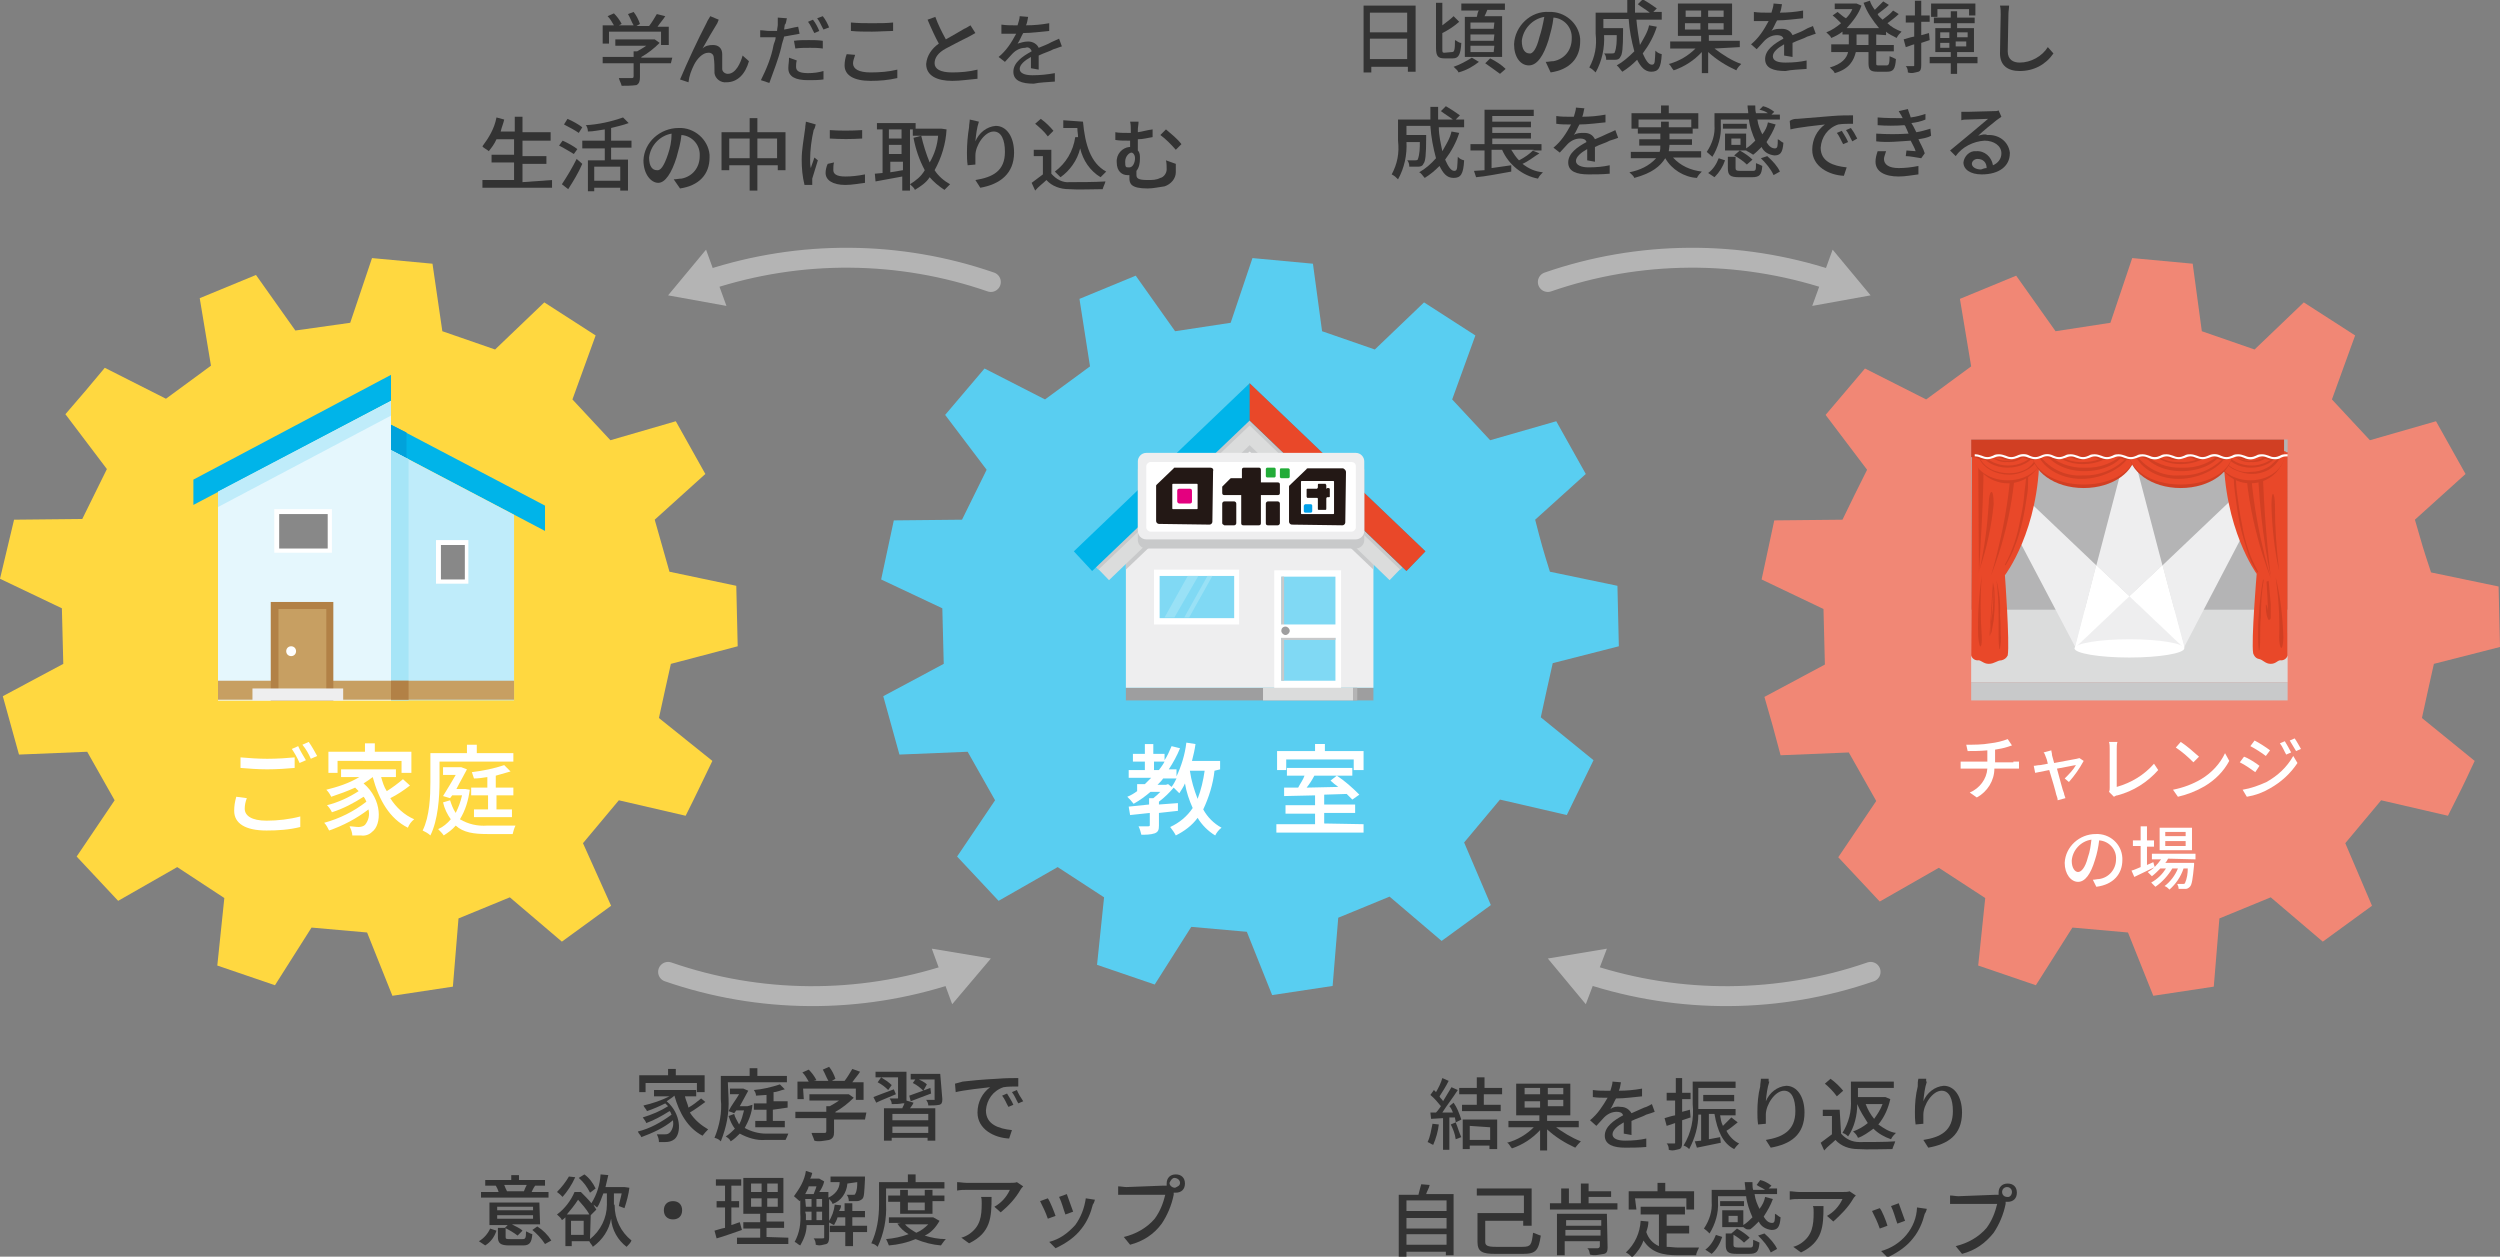 <?xml version="1.0" encoding="utf-8"?>
<!-- Generator: Adobe Illustrator 26.0.2, SVG Export Plug-In . SVG Version: 6.00 Build 0)  -->
<svg version="1.1" id="レイヤー_1" xmlns="http://www.w3.org/2000/svg" xmlns:xlink="http://www.w3.org/1999/xlink" x="0px"
	 y="0px" viewBox="0 0 355.5 178.7" style="enable-background:new 0 0 355.5 178.7;" xml:space="preserve">
<rect x="0" y="0" width="355.5" height="178.7" fill="#808080" stroke="none"/>
<style type="text/css">
	.st0{fill:#FFD840;}
	.st1{fill:#FFFFFF;}
	.st2{fill:#E5F7FD;}
	.st3{fill:#C79F62;}
	.st4{fill:#00B4E9;}
	.st5{fill:#00A2DB;}
	.st6{fill:#BFECFA;}
	.st7{fill:#A6E5F7;}
	.st8{fill:#B28146;}
	.st9{fill:#888888;}
	.st10{fill:#EEEEEF;}
	.st11{fill:#59CEF1;}
	.st12{fill:#9E9E9F;}
	.st13{fill:#C8C9CA;}
	.st14{fill:#80D9F4;}
	.st15{fill:#99E1F6;}
	.st16{fill:#DBDCDC;}
	.st17{fill:#B4B4B5;}
	.st18{fill:#E94829;}
	.st19{fill:#231815;}
	.st20{fill:#E4007F;}
	.st21{fill:#00A0E9;}
	.st22{fill:#22AC38;}
	.st23{fill:#F18775;}
	.st24{fill:url(#SVGID_1_);}
	.st25{fill:url(#SVGID_00000100368610460566815940000001310781871174639776_);}
	.st26{fill:url(#SVGID_00000020373752191839169460000012753478470628208055_);}
	.st27{fill:url(#SVGID_00000098182446966771650710000011821950340905707147_);}
	.st28{fill:url(#SVGID_00000062169680582920693110000015903315608106434946_);}
	.st29{fill:url(#SVGID_00000031180369811814016540000002609042432342528182_);}
	.st30{fill:url(#SVGID_00000114782394484482592130000011807774130636682427_);}
	.st31{fill:url(#SVGID_00000123412640166112868720000000222986123138676408_);}
	.st32{fill:url(#SVGID_00000065068640298296944480000004036878654924064956_);}
	.st33{fill:url(#SVGID_00000034775575823022390040000000747483116394637980_);}
	.st34{fill:url(#SVGID_00000015356886685954851590000006896815875579489201_);}
	.st35{fill:url(#SVGID_00000062166704754846697370000016206150615239395493_);}
	.st36{fill:#D13F23;}
	.st37{fill:#333333;}
	.st38{fill:none;stroke:#B4B4B4;stroke-width:2.83;stroke-linecap:round;stroke-linejoin:round;}
	.st39{fill:#B4B4B4;}
</style>
<path class="st0" d="M93.1,73.9l7.2-6.5l-4.2-7.5l-9.3,2.7l-5.4-5.8l3.3-9.1L77.4,43l-7,6.7l-7.5-2.6l-1.4-9.6l-8.6-0.8l-3.1,9.2
	L42,47l-5.6-7.9l-8,3.3L30,52l-6.4,4.7l-8.7-4.4c-3,3.6-2.5,3-5.6,6.6l5.9,7.8l-3.5,7.1L2,73.9l-2,8.4l8.8,4.2
	c0.1,3.6,0.1,4.3,0.2,7.9L0.4,99l2.3,8.3l9.7-0.4l3.9,6.9l-5.4,8l5.9,6.3l8.4-4.8l6.7,4.4l-1,9.6l8.2,2.8l5.2-8.2l7.9,0.7l3.6,9
	l8.6-1.3l0.8-9.7l7.3-3l7.4,6.3l7-5.1l-4-8.9l5.1-6.1l9.5,2.2c2.1-4.2,1.7-3.5,3.8-7.8l-7.6-6.1c0.8-3.6,0.9-4.2,1.7-7.7l9.5-2.5
	c-0.1-4.7-0.1-3.9-0.2-8.6l-9.5-2C94.3,78.1,94.1,77.4,93.1,73.9z"/>
<path class="st1" d="M35.1,113.5c-0.2,0.5-0.3,1-0.3,1.5c0,1,1,1.7,3.1,1.7c1.6,0,3.3-0.2,4.8-0.6v1.5c-1.6,0.4-3.2,0.5-4.8,0.5
	c-3,0-4.6-1-4.6-2.8c0-0.7,0.1-1.3,0.3-2L35.1,113.5z M34.2,107.7c1.2,0.1,2.5,0.2,3.8,0.2c1.4,0,2.9-0.1,3.9-0.2v1.5
	c-1,0.1-2.6,0.2-3.9,0.2s-2.6-0.1-3.8-0.2V107.7z M43.5,108.1l-0.9,0.4c-0.3-0.7-0.7-1.4-1.1-2l0.9-0.4
	C42.7,106.8,43.1,107.4,43.5,108.1L43.5,108.1z M45.1,107.5l-0.9,0.4c-0.3-0.7-0.7-1.4-1.2-2l0.9-0.4
	C44.4,106.2,44.7,106.8,45.1,107.5z"/>
<path class="st1" d="M58.3,111.7c-0.9,0.7-1.8,1.3-2.8,1.8c0.8,1.3,2,2.4,3.4,3c-0.4,0.3-0.7,0.7-0.9,1.2c-2.6-1.3-4.1-3.9-5-7.2
	l0,0c-0.4,0.3-0.8,0.6-1.3,0.9c2.7,2.3,2.6,5.9,1.2,6.9c-0.4,0.4-1,0.6-1.6,0.5c-0.4,0-0.8,0-1.2,0c0-0.4-0.2-0.9-0.4-1.3
	c0.4,0,0.9,0.1,1.3,0.1c0.3,0,0.7-0.1,0.9-0.3c0.5-0.6,0.7-1.4,0.5-2.2c-1.7,1.3-3.6,2.3-5.6,3c-0.2-0.4-0.4-0.8-0.7-1.1
	c2.2-0.6,4.2-1.6,6-3c-0.1-0.2-0.2-0.5-0.4-0.7c-1.4,0.9-2.9,1.7-4.5,2.2c-0.2-0.4-0.4-0.7-0.7-1c1.6-0.4,3.1-1.1,4.5-2
	c-0.2-0.2-0.3-0.3-0.5-0.5c-1.1,0.5-2.2,0.9-3.4,1.3c-0.2-0.4-0.4-0.7-0.7-1c1.6-0.4,3.2-0.9,4.7-1.8h-2.6v-1.1h7.8v1.1h-2.1
	c0.2,0.7,0.4,1.4,0.8,2c0.8-0.5,1.6-1.1,2.3-1.7L58.3,111.7z M48,109.9h-1.3v-3h5.2v-1.2h1.4v1.2h5.2v3h-1.4v-1.7H48V109.9z"/>
<path class="st1" d="M62.5,111.1c0,2.2-0.2,5.5-1.3,7.7c-0.3-0.3-0.7-0.5-1.1-0.7c1-2,1.1-4.9,1.1-6.9v-4.1h5.2v-1.2h1.4v1.2H73v1.2
	H62.5V111.1z M66.8,112.3c-0.2,1.5-0.6,2.9-1.4,4.2c1.2,0.7,2.5,1,3.9,0.9h4c-0.2,0.4-0.3,0.8-0.4,1.2h-3.6c-1.9,0-3.4-0.2-4.5-1.2
	c-0.5,0.6-1.1,1-1.7,1.4c-0.2-0.3-0.5-0.6-0.8-0.9c0.7-0.3,1.3-0.8,1.8-1.4c-0.5-0.7-0.9-1.5-1.1-2.4l1-0.3c0.2,0.6,0.4,1.2,0.8,1.8
	c0.4-0.8,0.7-1.6,0.9-2.5h-1.4l-0.3,0.4l-1-0.3c0.6-1,1.3-2.1,1.8-3H63v-1.1h2.4h0.2l0.8,0.3c-0.4,0.8-1,1.8-1.5,2.8H66h0.2
	L66.8,112.3z M70.6,113.1v2h2.2v1.1h-5.4v-1.1h2v-2H67V112h2.3v-1.5c-0.6,0.1-1.3,0.2-1.9,0.2c-0.1-0.3-0.2-0.6-0.3-0.9
	c1.6-0.2,3.1-0.5,4.6-1l0.9,0.9c-0.7,0.2-1.4,0.4-2.1,0.6v1.7H73v1.1L70.6,113.1z"/>
<polygon class="st1" points="31,69.9 55.6,57 55.6,99.6 31,99.6 "/>
<polygon class="st2" points="31,69.9 55.6,57 55.6,99.6 31,99.6 "/>
<rect x="31" y="96.8" class="st3" width="24.6" height="2.7"/>
<polygon class="st4" points="77.5,71.9 55.6,60.4 55.6,64 77.5,75.5 "/>
<polygon class="st5" points="57.8,61.5 55.6,60.4 55.6,64 57.8,65.2 "/>
<polygon class="st6" points="73.1,73.2 73.1,99.6 55.6,99.6 55.6,64 "/>
<polygon class="st7" points="55.6,64 55.6,99.6 58.1,99.6 58.1,65.3 "/>
<rect x="55.6" y="96.8" class="st3" width="17.5" height="2.7"/>
<rect x="55.6" y="96.8" class="st8" width="2.5" height="2.7"/>
<polygon class="st4" points="27.5,68.2 55.6,53.3 55.6,57 27.5,71.8 "/>
<polygon class="st6" points="31,72.1 55.6,59.1 55.6,57 31,69.9 "/>
<rect x="38.5" y="85.6" class="st8" width="8.9" height="14"/>
<rect x="39.6" y="86.6" class="st3" width="6.8" height="11.9"/>
<path class="st1" d="M42.1,92.6c0,0.4-0.3,0.7-0.7,0.7s-0.7-0.3-0.7-0.7c0-0.4,0.3-0.7,0.7-0.7l0,0C41.8,91.9,42.1,92.2,42.1,92.6z"
	/>
<rect x="39" y="72.4" class="st1" width="8.2" height="6.2"/>
<rect x="39.7" y="73.1" class="st9" width="6.9" height="4.9"/>
<rect x="62" y="76.8" class="st1" width="4.6" height="6.2"/>
<rect x="62.7" y="77.5" class="st9" width="3.4" height="4.9"/>
<rect x="35.9" y="97.9" class="st10" width="12.9" height="1.7"/>
<path class="st11" d="M218.3,73.9l7.2-6.5c-2.3-4.1-1.9-3.4-4.2-7.5l-9.4,2.7l-5.4-5.8l3.3-9.1l-7.3-4.7l-7,6.7l-7.5-2.6l-1.3-9.6
	l-8.6-0.8l-3.1,9.2l-7.9,1.2l-5.6-7.9l-8,3.3l1.5,9.6l-6.4,4.7l-8.6-4.4l-5.6,6.6l5.9,7.8l-3.5,7.1l-9.7,0.1l-1.8,8.4l8.7,4.1
	c0.1,3.6,0.1,4.3,0.2,7.9l-8.6,4.6l2.3,8.3l9.7-0.4l3.9,6.9l-5.4,8l5.9,6.3l8.4-4.8l6.6,4.3l-1,9.6l8.2,2.8l5.2-8.2l7.9,0.7l3.6,9
	l8.6-1.3l0.8-9.7l7.3-3l7.4,6.3l7-5.1l-3.8-8.9l5.1-6.1l9.5,2.2l3.8-7.8l-7.5-6.1c0.8-3.6,0.9-4.2,1.7-7.7l9.4-2.4
	c-0.1-4.7-0.1-3.9-0.2-8.6l-9.6-2C219.4,78.1,219.2,77.4,218.3,73.9z"/>
<rect x="160.1" y="97.8" class="st12" width="35.2" height="1.8"/>
<polygon class="st10" points="177.7,58.9 195.3,75.8 195.3,97.8 160.1,97.8 160.1,75.8 "/>
<polygon class="st13" points="160.1,75.7 160.1,81 177.7,64.2 195.3,81 195.3,75.7 177.7,58.8 "/>
<rect x="164.5" y="81.3" class="st10" width="12.1" height="7.8"/>
<rect x="164.1" y="81" class="st1" width="12.1" height="7.8"/>
<rect x="164.9" y="81.9" class="st14" width="10.6" height="6"/>
<rect x="181.2" y="81.1" class="st1" width="9.5" height="16.9"/>
<rect x="182.2" y="82" class="st14" width="7.7" height="14.8"/>
<rect x="182.2" y="82" class="st13" width="0.4" height="14.8"/>
<rect x="182.2" y="89.1" class="st13" width="7.7" height="1.9"/>
<rect x="181.7" y="88.8" class="st1" width="8.4" height="1.9"/>
<path class="st12" d="M183.4,89.7c0,0.3-0.3,0.6-0.6,0.6l0,0c-0.3,0-0.6-0.3-0.6-0.6l0,0c0-0.3,0.2-0.6,0.6-0.6l0,0
	C183.1,89.1,183.4,89.4,183.4,89.7L183.4,89.7z"/>
<polygon class="st15" points="170.4,81.9 167,87.8 165.6,87.8 168.9,81.9 "/>
<polygon class="st15" points="172.4,81.9 169.1,87.8 168.4,87.8 171.7,81.9 "/>
<rect x="179.6" y="97.8" class="st16" width="12.8" height="1.8"/>
<rect x="192.4" y="97.8" class="st17" width="0.6" height="1.8"/>
<polygon class="st16" points="200.3,79.7 177.7,58 155,79.7 157.7,82.5 177.7,63.3 197.6,82.5 "/>
<polygon class="st13" points="201.9,78 177.7,54.7 153.4,78 156.2,81 177.7,60.5 199.1,81 "/>
<polygon class="st4" points="177.7,54.5 152.7,78.4 155.3,81.2 177.7,59.8 200,81.2 202.7,78.4 "/>
<polygon class="st18" points="177.7,54.5 177.7,59.8 200,81.2 202.7,78.4 "/>
<path class="st13" d="M163,65.7h29.8c0.7,0,1.2,0.6,1.2,1.2v9.9c0,0.7-0.6,1.2-1.2,1.2H163c-0.7,0-1.2-0.6-1.2-1.2v-9.9
	C161.8,66.2,162.3,65.7,163,65.7z"/>
<path class="st10" d="M163,64.4h29.8c0.7,0,1.2,0.6,1.2,1.2v9.9c0,0.7-0.6,1.2-1.2,1.2H163c-0.7,0-1.2-0.6-1.2-1.2v-9.9
	C161.8,65,162.3,64.4,163,64.4z"/>
<path class="st1" d="M192.8,66.3V75c0,0.3-0.3,0.6-0.6,0.6h-28.6c-0.3,0-0.6-0.3-0.6-0.6v-8.7c0-0.3,0.3-0.6,0.6-0.6h28.6
	C192.5,65.7,192.8,65.9,192.8,66.3z"/>
<path class="st19" d="M172.1,66.5h-5c-0.1,0-0.2,0-0.2,0.1l-2.4,2.3c-0.1,0.1-0.1,0.1-0.1,0.2v5c0,0.2,0.2,0.4,0.4,0.4l7.2,0.1
	c0.2,0,0.4-0.2,0.4-0.4l0.1-7.2C172.6,66.7,172.4,66.5,172.1,66.5L172.1,66.5z M170.3,72.3c0,0.1-0.1,0.1-0.1,0.1l0,0h-3.4
	c-0.1,0-0.1-0.1-0.1-0.1l0,0v-3.4c0-0.1,0.1-0.1,0.1-0.1l0,0h3.4c0.1,0,0.1,0.1,0.1,0.1l0,0V72.3z"/>
<path class="st20" d="M167.4,71.3v-1.5c0-0.2,0.1-0.3,0.3-0.3h1.5c0.2,0,0.3,0.1,0.3,0.3v1.5c0,0.2-0.1,0.3-0.3,0.3h-1.5
	C167.5,71.6,167.4,71.4,167.4,71.3z"/>
<path class="st19" d="M188.7,69.5c-0.1,0-0.1-0.1-0.1-0.2V69c0-0.1-0.1-0.1-0.1-0.2h-1c-0.1,0-0.1,0.1-0.1,0.2v0.3
	c0,0.1-0.1,0.1-0.1,0.2h-1.4c-0.1,0-0.1,0.1-0.1,0.1l0,0v1c0,0.1,0.1,0.2,0.1,0.2h1.4c0.1,0,0.1,0.1,0.1,0.2v1.4
	c0,0.1,0.1,0.1,0.1,0.1l0,0h1c0.1,0,0.1-0.1,0.1-0.2v-1.4c0-0.1,0.1-0.2,0.1-0.2h0.3c0.1,0,0.1-0.1,0.1-0.1v-1
	c0-0.1-0.1-0.2-0.1-0.2l0,0h-0.3V69.5z"/>
<path class="st19" d="M186,66.6c-0.1,0-0.2,0-0.2,0.1l-2.4,2.3c-0.1,0.1-0.1,0.1-0.1,0.2v5c0,0.2,0.2,0.4,0.4,0.4l7.2,0.1
	c0.2,0,0.4-0.2,0.4-0.4l0.1-7.2c0-0.2-0.2-0.4-0.4-0.5L186,66.6z M189.7,73c0,0.1-0.1,0.1-0.1,0.1h-4.5c-0.1,0-0.1-0.1-0.1-0.1l0,0
	v-4.5c0-0.1,0.1-0.1,0.1-0.1l0,0h4.5c0.1,0,0.1,0.1,0.1,0.1l0,0V73z"/>
<path class="st21" d="M185.6,71.7h0.8c0.1,0,0.2,0.1,0.2,0.2v0.8c0,0.1-0.1,0.2-0.2,0.2h-0.8c-0.1,0-0.2-0.1-0.2-0.2v-0.8
	C185.5,71.8,185.5,71.7,185.6,71.7z"/>
<path class="st19" d="M173.8,74.4v-2.8c0-0.1,0.1-0.3,0.3-0.3h1.4c0.1,0,0.3,0.1,0.3,0.3v2.8c0,0.1-0.1,0.3-0.3,0.3h-1.4
	C173.9,74.6,173.8,74.5,173.8,74.4z"/>
<path class="st19" d="M180,74.4v-2.8c0-0.1,0.1-0.3,0.3-0.3h1.4c0.1,0,0.3,0.1,0.3,0.3v2.8c0,0.1-0.1,0.3-0.3,0.3h-1.4
	C180.1,74.7,180,74.6,180,74.4z"/>
<path class="st19" d="M173.8,69.2v0.9c0,0.2,0.1,0.3,0.3,0.3h2.4l0,0v4c0,0.2,0.1,0.3,0.3,0.3h2.2c0.2,0,0.3-0.1,0.3-0.3v-4h2.4
	c0.2,0,0.3-0.1,0.3-0.3l0,0v-1.2c0-0.2-0.1-0.3-0.3-0.3l0,0h-2.4v-1.8c0-0.2-0.1-0.3-0.3-0.3h-2.1c-0.2,0-0.3,0.1-0.3,0.3V68h-1.5
	c-0.1,0-0.1,0-0.2,0.1L173.8,69.2C173.8,69.1,173.8,69.1,173.8,69.2z"/>
<path class="st22" d="M180.2,66.5h1c0.1,0,0.2,0.1,0.2,0.2v1c0,0.1-0.1,0.2-0.2,0.2h-1c-0.1,0-0.2-0.1-0.2-0.2v-1
	C180,66.6,180.1,66.5,180.2,66.5z"/>
<path class="st22" d="M182.2,66.6h1c0.1,0,0.2,0.1,0.2,0.2v1c0,0.1-0.1,0.2-0.2,0.2h-1c-0.1,0-0.2-0.1-0.2-0.2v-1
	C182,66.6,182.1,66.6,182.2,66.6z"/>
<path class="st1" d="M172.7,109.6c-0.2,1.9-0.8,3.8-1.6,5.5c0.6,1.1,1.5,2,2.6,2.6c-0.4,0.3-0.7,0.7-0.9,1.1c-1-0.6-1.9-1.5-2.5-2.5
	c-0.8,1.1-1.9,1.9-3.1,2.5c-0.2-0.4-0.5-0.8-0.8-1.2c1.3-0.6,2.4-1.5,3.2-2.7c-0.5-1.1-0.9-2.3-1.1-3.5c-0.2,0.5-0.5,0.9-0.8,1.4
	c-0.3-0.3-0.5-0.5-0.8-0.8c-0.6,0.7-1.3,1.4-2.1,2v0.4l2.7-0.2v1.1l-2.7,0.3v1.8c0,0.6-0.1,0.9-0.6,1.1c-0.6,0.2-1.3,0.2-1.9,0.2
	c-0.1-0.4-0.2-0.8-0.4-1.2h1.4c0.2,0,0.2-0.1,0.2-0.2v-1.7l-2.8,0.3l-0.2-1.2l2.9-0.3v-0.9h0.6c0.4-0.3,0.7-0.6,1-0.9h-1.4
	c-0.7,0.6-1.5,1.2-2.4,1.7c-0.3-0.4-0.6-0.7-0.9-1c0.5-0.2,1-0.5,1.4-0.8v-1h1.1c0.3-0.3,0.6-0.6,0.9-0.9h-3.2v-1.1h2.3v-1.2h-1.7
	v-1.1h1.7v-1.4h1.2v1.4h1.6v0.9c0.4-0.6,0.7-1.3,1-2l1.2,0.3c-0.4,1-1,2.1-1.6,3h1.1v1c0.7-1.5,1.2-3.1,1.4-4.8l1.3,0.2
	c-0.1,0.8-0.3,1.6-0.5,2.4h4v1.2L172.7,109.6z M164.8,109.5c0.3-0.4,0.6-0.8,0.8-1.2h-1.5v1.2H164.8z M166.1,111.5l0.5,0.4
	c0.3-0.4,0.5-0.8,0.7-1.2h-1.9c-0.2,0.3-0.5,0.6-0.8,0.9h1.2L166.1,111.5z M169.2,109.6c0.2,1.4,0.6,2.7,1.1,4c0.5-1.3,0.8-2.6,1-4
	H169.2z"/>
<path class="st1" d="M193.9,117.2v1.2h-12.4v-1.2h5.5v-1.5h-4.2v-1.2h4.2v-1.4l-4.4,0.1V112h2c0.3-0.6,0.7-1.1,0.9-1.7H183v-1.1h9.3
	v1.1h-5.4c-0.3,0.6-0.7,1.2-1.1,1.7l4.5-0.1c-0.4-0.3-0.8-0.6-1.1-0.9l0.9-0.7c1.2,0.8,2.2,1.7,3.2,2.7l-1,0.7
	c-0.2-0.2-0.5-0.5-0.8-0.8l-3.2,0.1v1.4h4.4v1.2h-4.4v1.5L193.9,117.2z M182.9,109.5h-1.3v-2.7h5.4v-1h1.4v1h5.5v2.7h-1.4V108h-9.6
	L182.9,109.5L182.9,109.5z"/>
<path class="st23" d="M343.4,73.9l7.2-6.5c-2.3-4.1-1.9-3.4-4.2-7.5l-9.4,2.7l-5.4-5.8l3.3-9.1l-7.3-4.7l-7,6.7l-7.5-2.6l-1.3-9.6
	l-8.6-0.8l-3.1,9.2l-7.8,1.2l-5.6-7.9l-8,3.3l1.6,9.6l-6.4,4.7l-8.7-4.4l-5.6,6.6l5.9,7.8c-1.6,3.2-1.9,3.8-3.5,7.1l-9.7,0.1
	l-1.8,8.4l8.8,4.2c0.1,3.6,0.1,4.3,0.2,7.9l-8.6,4.6c1.3,4.5,1.1,3.8,2.3,8.3l9.7-0.4l3.9,6.9l-5.4,8l5.9,6.3l8.4-4.8l6.6,4.3
	l-1,9.6l8.2,2.8l5.2-8.2l7.9,0.7l3.6,9l8.6-1.3l0.8-9.7l7.3-3l7.4,6.3l7-5.1l-3.8-8.9l5.1-6.1l9.5,2.2c2.1-4.2,1.8-3.5,3.8-7.8
	l-7.5-6.1c0.8-3.6,0.9-4.2,1.7-7.7l9.4-2.4c-0.1-4.7-0.1-3.9-0.2-8.6l-9.6-2C344.6,78.1,344.4,77.4,343.4,73.9z"/>
<rect x="280.3" y="62.5" class="st17" width="45" height="27.5"/>
<rect x="280.3" y="86.7" class="st16" width="45" height="10.3"/>
<rect x="280.3" y="97" class="st13" width="45" height="2.6"/>
<linearGradient id="SVGID_1_" gradientUnits="userSpaceOnUse" x1="530.15" y1="6860.694" x2="530.15" y2="6886.975" gradientTransform="matrix(-1 0 0 -1 825.2 6952.819)">
	<stop  offset="0" style="stop-color:#FFFFFF"/>
	<stop  offset="0.5" style="stop-color:#FFFFFF"/>
	<stop  offset="0.96" style="stop-color:#FFFFFF"/>
	<stop  offset="1" style="stop-color:#FFFFFF"/>
</linearGradient>
<polygon class="st24" points="295.1,92 295,92.2 295.1,92.2 295.1,92.1 "/>
<polygon class="st10" points="307.5,80.4 303.7,65.9 301.9,65.9 298.1,80.4 302.8,84.8 "/>
<linearGradient id="SVGID_00000147188822716326522160000009767663275342899131_" gradientUnits="userSpaceOnUse" x1="514.65" y1="6860.694" x2="514.65" y2="6886.975" gradientTransform="matrix(-1 0 0 -1 825.2 6952.819)">
	<stop  offset="0" style="stop-color:#FFFFFF"/>
	<stop  offset="0.5" style="stop-color:#FFFFFF"/>
	<stop  offset="0.96" style="stop-color:#FFFFFF"/>
	<stop  offset="1" style="stop-color:#FFFFFF"/>
</linearGradient>
<polygon style="fill:url(#SVGID_00000147188822716326522160000009767663275342899131_);" points="310.5,92.1 310.5,92.2 310.6,92.2 
	310.6,92 "/>
<polygon class="st10" points="281.8,64.9 281.1,65.4 295.1,92 298.1,80.4 "/>
<linearGradient id="SVGID_00000106108067086982131060000012557804541955908264_" gradientUnits="userSpaceOnUse" x1="526.25" y1="6860.694" x2="526.25" y2="6886.975" gradientTransform="matrix(-1 0 0 -1 825.2 6952.819)">
	<stop  offset="0" style="stop-color:#FFFFFF"/>
	<stop  offset="0.5" style="stop-color:#FFFFFF"/>
	<stop  offset="0.96" style="stop-color:#FFFFFF"/>
	<stop  offset="1" style="stop-color:#FFFFFF"/>
</linearGradient>
<polygon style="fill:url(#SVGID_00000106108067086982131060000012557804541955908264_);" points="302.8,84.8 298.1,80.4 295.1,92 
	295.1,92.1 "/>
<linearGradient id="SVGID_00000026867973144264719360000010460198908435972767_" gradientUnits="userSpaceOnUse" x1="-2573.466" y1="5814.04" x2="-2580.286" y2="5839.83" gradientTransform="matrix(-0.46 0.35 -0.76 -1.02 3530.501 6913.663)">
	<stop  offset="0.15" style="stop-color:#FFFFFF"/>
	<stop  offset="0.51" style="stop-color:#FFFFFF"/>
	<stop  offset="0.86" style="stop-color:#FFFFFF"/>
	<stop  offset="0.88" style="stop-color:#FFFFFF"/>
</linearGradient>
<polygon style="fill:url(#SVGID_00000026867973144264719360000010460198908435972767_);" points="302.8,84.8 298.1,80.4 295.1,92 
	295.1,92.1 "/>
<linearGradient id="SVGID_00000125581872971457925490000009238937646649211068_" gradientUnits="userSpaceOnUse" x1="514.7" y1="6860.694" x2="514.7" y2="6886.975" gradientTransform="matrix(-1 0 0 -1 825.2 6952.819)">
	<stop  offset="0" style="stop-color:#FFFFFF"/>
	<stop  offset="0.5" style="stop-color:#FFFFFF"/>
	<stop  offset="0.96" style="stop-color:#FFFFFF"/>
	<stop  offset="1" style="stop-color:#FFFFFF"/>
</linearGradient>
<polygon style="fill:url(#SVGID_00000125581872971457925490000009238937646649211068_);" points="310.5,92.2 310.5,92.2 310.5,92.1 
	"/>
<linearGradient id="SVGID_00000096748240216994487900000001208345522792584603_" gradientUnits="userSpaceOnUse" x1="-2586.8" y1="5810.515" x2="-2593.62" y2="5836.294" gradientTransform="matrix(-0.46 0.35 -0.76 -1.02 3530.501 6913.663)">
	<stop  offset="0.15" style="stop-color:#FFFFFF"/>
	<stop  offset="0.51" style="stop-color:#FFFFFF"/>
	<stop  offset="0.86" style="stop-color:#FFFFFF"/>
	<stop  offset="0.88" style="stop-color:#FFFFFF"/>
</linearGradient>
<polygon style="fill:url(#SVGID_00000096748240216994487900000001208345522792584603_);" points="310.5,92.2 310.5,92.2 310.5,92.1 
	"/>
<polygon class="st10" points="324.5,65.4 323.8,64.9 307.5,80.4 310.6,92 "/>
<linearGradient id="SVGID_00000050627219835469111870000016273817798602057120_" gradientUnits="userSpaceOnUse" x1="530.05" y1="6860.694" x2="530.05" y2="6886.975" gradientTransform="matrix(-1 0 0 -1 825.2 6952.819)">
	<stop  offset="0" style="stop-color:#FFFFFF"/>
	<stop  offset="0.5" style="stop-color:#FFFFFF"/>
	<stop  offset="0.96" style="stop-color:#FFFFFF"/>
	<stop  offset="1" style="stop-color:#FFFFFF"/>
</linearGradient>
<polygon style="fill:url(#SVGID_00000050627219835469111870000016273817798602057120_);" points="295.1,92.2 295.2,92.2 295.1,92.1 
	"/>
<linearGradient id="SVGID_00000108293457740992305370000009879585265435540632_" gradientUnits="userSpaceOnUse" x1="-3119.92" y1="5627.437" x2="-3126.74" y2="5653.227" gradientTransform="matrix(0.46 0.35 0.76 -1.02 -2540.56 6913.663)">
	<stop  offset="0.15" style="stop-color:#FFFFFF"/>
	<stop  offset="0.51" style="stop-color:#FFFFFF"/>
	<stop  offset="0.86" style="stop-color:#FFFFFF"/>
	<stop  offset="0.88" style="stop-color:#FFFFFF"/>
</linearGradient>
<polygon style="fill:url(#SVGID_00000108293457740992305370000009879585265435540632_);" points="295.1,92.2 295.2,92.2 295.1,92.1 
	"/>
<linearGradient id="SVGID_00000065054178579298442430000017858046237218238898_" gradientUnits="userSpaceOnUse" x1="518.5" y1="6860.694" x2="518.5" y2="6886.975" gradientTransform="matrix(-1 0 0 -1 825.2 6952.819)">
	<stop  offset="0" style="stop-color:#FFFFFF"/>
	<stop  offset="0.5" style="stop-color:#FFFFFF"/>
	<stop  offset="0.96" style="stop-color:#FFFFFF"/>
	<stop  offset="1" style="stop-color:#FFFFFF"/>
</linearGradient>
<polygon style="fill:url(#SVGID_00000065054178579298442430000017858046237218238898_);" points="310.5,92.1 310.6,92 307.5,80.4 
	302.8,84.8 "/>
<linearGradient id="SVGID_00000005955480879607669670000012074697325398213527_" gradientUnits="userSpaceOnUse" x1="-3106.632" y1="5630.961" x2="-3113.462" y2="5656.751" gradientTransform="matrix(0.46 0.35 0.76 -1.02 -2540.56 6913.663)">
	<stop  offset="0.15" style="stop-color:#FFFFFF"/>
	<stop  offset="0.51" style="stop-color:#FFFFFF"/>
	<stop  offset="0.86" style="stop-color:#FFFFFF"/>
	<stop  offset="0.88" style="stop-color:#FFFFFF"/>
</linearGradient>
<polygon style="fill:url(#SVGID_00000005955480879607669670000012074697325398213527_);" points="310.5,92.1 310.6,92 307.5,80.4 
	302.8,84.8 "/>
<linearGradient id="SVGID_00000134217696274278172880000017161355382133489594_" gradientUnits="userSpaceOnUse" x1="522.4" y1="6860.694" x2="522.4" y2="6886.975" gradientTransform="matrix(-1 0 0 -1 825.2 6952.819)">
	<stop  offset="0" style="stop-color:#FFFFFF"/>
	<stop  offset="0.5" style="stop-color:#FFFFFF"/>
	<stop  offset="0.96" style="stop-color:#FFFFFF"/>
	<stop  offset="1" style="stop-color:#FFFFFF"/>
</linearGradient>
<polygon style="fill:url(#SVGID_00000134217696274278172880000017161355382133489594_);" points="302.8,84.8 295.1,92.1 295.2,92.2 
	310.5,92.2 310.5,92.1 "/>
<linearGradient id="SVGID_00000152951860530067013040000003306432599699009680_" gradientUnits="userSpaceOnUse" x1="-2575.956" y1="5813.395" x2="-2582.785" y2="5839.185" gradientTransform="matrix(-0.46 0.35 -0.76 -1.02 3530.501 6913.663)">
	<stop  offset="0.15" style="stop-color:#FFFFFF"/>
	<stop  offset="0.51" style="stop-color:#FFFFFF"/>
	<stop  offset="0.86" style="stop-color:#FFFFFF"/>
	<stop  offset="0.88" style="stop-color:#FFFFFF"/>
</linearGradient>
<polygon style="fill:url(#SVGID_00000152951860530067013040000003306432599699009680_);" points="302.8,84.8 295.1,92.1 295.2,92.2 
	310.5,92.2 310.5,92.1 "/>
<polygon class="st10" points="302.8,84.8 295.1,92.1 295.2,92.2 310.5,92.2 310.5,92.1 "/>
<path class="st1" d="M310.6,92.2c0,0.7-3.5,1.3-7.8,1.3s-7.8-0.6-7.8-1.3s3.5-1.3,7.8-1.3S310.6,91.5,310.6,92.2z"/>
<path class="st18" d="M325.3,93.2c-0.1,0.4-0.5,0.7-0.9,0.7c-0.5-0.1-0.7,0.5-1.5,0.5s-1.1-0.6-1.7-0.7s-0.8-0.8-0.8-0.8
	c-0.3-1.8,0.5-11.3,0.5-11.3s-4.7-6.4-4.7-17.3h9.1V93.2z"/>
<path class="st36" d="M324.1,90.6c0.1-2.9-0.1-5.7-0.5-8.5c0.7,2.8,1,5.7,1.1,8.6C324.6,93,324.1,92.2,324.1,90.6z"/>
<path class="st36" d="M323.5,71.9c0,3.1,0.2,6.2,0.6,9.3c-0.7-3.1-1-6.2-1.1-9.3C323,69.3,323.5,70.1,323.5,71.9z"/>
<path class="st36" d="M321.1,81.3c-1.2-2.1-1.9-4.4-2.3-6.8c-0.3-1.4-0.5-2.9-0.7-4.4c-0.1-0.7-0.1-1.5-0.2-2.2
	c-0.1-0.7-0.1-1.4-0.1-2.1c0-0.1-0.1-0.1-0.1,0c-0.1,1.4-0.1,2.8,0.1,4.2c0.2,1.5,0.4,3,0.7,4.5c0.3,1.4,0.7,2.7,1.1,4
	c0.3,1,0.8,2,1.4,2.9C321,81.4,321.1,81.4,321.1,81.3L321.1,81.3z"/>
<path class="st36" d="M321.8,82.4c-0.3,1.7-0.5,3.4-0.6,5.1c-0.1,0.9-0.1,1.9-0.1,2.8c0,0.7,0,1.4,0.1,2.1v0.1c0,0,0.1,0,0.1-0.1
	c0.1-0.7,0.1-1.3,0.1-2c0-0.9,0-1.8,0.1-2.7c0-1.7,0.1-3.5,0.4-5.2C321.9,82.4,321.8,82.4,321.8,82.4L321.8,82.4z"/>
<path class="st36" d="M322.3,82.7c0.1,1.6,0.2,3.1,0.2,4.7c0,0.2,0,0.3,0,0.5V88c0.1-0.3,0.2,0.1,0.2-0.1s0,0,0-0.1
	c-0.2-0.6-0.2-1.2-0.4-1.8h-0.1c0,0.4,0,0.9,0.1,1.3c0,0.2,0.1,0.5,0.2,0.7c0,0.1,0.1,0.2,0.3,0.1c0.1-0.1,0.1-0.2,0.1-0.3
	c0-0.6,0-1.3,0-1.9c-0.1-1.1-0.2-2.2-0.3-3.3C322.4,82.7,322.3,82.7,322.3,82.7L322.3,82.7z"/>
<path class="st36" d="M321,64.4c0.1,5.9,0.7,11.8,1.9,17.6c-0.7-5.9-1.1-11.7-1.2-17.6H321z"/>
<path class="st36" d="M319.3,64.5c0,8.9,3.6,17.7,3.6,17.7s-2.9-9.4-2.9-17.7H319.3z"/>
<path class="st18" d="M280.3,93.2c0.1,0.4,0.5,0.7,0.9,0.7c0.5-0.1,0.8,0.5,1.6,0.5s1.2-0.5,1.8-0.5c0.4-0.1,0.7-0.3,0.9-0.7
	c0.3-1.8-0.4-11.4-0.4-11.4s4.9-6.4,4.9-17.3h-9.6L280.3,93.2z"/>
<path class="st36" d="M285.2,80.4c0.5-0.9,1-1.8,1.3-2.7c0.5-1.2,0.8-2.4,1.1-3.6c0.3-1.3,0.5-2.7,0.7-4c0.1-0.7,0.1-1.4,0.1-2.1
	c0-0.7,0-1.4-0.1-2.1h-0.1c-0.1,0.6-0.1,1.2-0.1,1.8s-0.1,1.4-0.2,2.1c-0.1,1.4-0.3,2.7-0.6,4c-0.4,2.3-1.1,4.5-2.2,6.5
	C285.1,80.3,285.2,80.4,285.2,80.4L285.2,80.4z"/>
<path class="st36" d="M283.9,82.5c0.2,1.7,0.3,3.3,0.3,5c0,0.9,0,1.8,0,2.7c0,0.7,0,1.3,0.1,2c0,0,0,0.1,0.1,0.1c0,0,0,0,0-0.1
	c0.1-0.7,0.2-1.3,0.1-2c0-0.9,0-1.8-0.1-2.7C284.5,85.8,284.3,84.1,283.9,82.5C284,82.4,283.9,82.5,283.9,82.5L283.9,82.5z"/>
<path class="st36" d="M283.4,82.7c0.1,1.8,0.1,3.6-0.2,5.3c-0.1,0.6-0.2,1.2-0.2,1.8c0,0.2,0,0.5-0.1,0.7 M283,90.5
	c0-0.2,0.1-0.4,0.2-0.6c0.1-0.6,0.2-1.1,0.3-1.7c0.2-1.8,0.2-3.6,0-5.4L283,90.5z"/>
<path class="st36" d="M282,64.4c0.3,3.6-0.6,17.1-0.6,17.1l-0.1-17.1H282z"/>
<path class="st36" d="M286.7,64.4c-0.2,6-1.4,11.9-3.6,17.5c0,0,2.9-9.2,2.9-17.5H286.7z"/>
<path class="st36" d="M281.8,90.4c-0.2-2.9-0.2-5.7,0-8.6c-0.4,2.9-0.6,5.8-0.5,8.7C281.5,92.8,281.9,92,281.8,90.4z"/>
<path class="st36" d="M282.8,71.6c-0.2,3.2-0.6,6.3-1.3,9.4c1-3,1.7-6.2,2-9.3C283.5,69,282.8,69.8,282.8,71.6z"/>
<path class="st36" d="M315,64.2c0.3,2.8,2.8,4.8,5.5,4.5c2.4-0.2,4.3-2.1,4.5-4.5H315z"/>
<path class="st18" d="M315,64.2c0,2.3,2.2,4.1,5,4.1s5-1.8,5-4.1H315z"/>
<path class="st36" d="M320.2,66.2c-1.5,0-2.9-0.6-3.8-1.8c0.4,1.2,1.8,2.1,3.7,2.1s3.4-0.9,3.9-2.1
	C323.1,65.5,321.7,66.2,320.2,66.2z"/>
<path class="st36" d="M320.1,65.5c-1.1,0.1-2.2-0.4-2.8-1.3c0.5,1,1.6,1.6,2.8,1.5c1.2,0.1,2.3-0.4,2.9-1.5
	C322.2,65,321.2,65.5,320.1,65.5z"/>
<path class="st36" d="M316.6,65.9c0.4,0.5,0.8,0.8,1.4,1c0.7,0.3,1.5,0.5,2.2,0.5c0.8,0,1.7-0.2,2.4-0.6c0.8-0.5,1.5-1.2,1.8-2.2
	c0,0,0-0.1-0.1,0c-0.3,0.4-0.5,0.8-0.9,1.1c-0.3,0.3-0.6,0.6-1,0.8c-0.7,0.4-1.5,0.6-2.3,0.6C318.9,67.3,317.6,66.8,316.6,65.9
	C316.7,65.9,316.6,65.9,316.6,65.9L316.6,65.9z"/>
<path class="st36" d="M280.4,64.2c0.3,2.8,2.9,4.8,5.7,4.5c2.4-0.3,4.2-2.1,4.5-4.5H280.4z"/>
<path class="st18" d="M280.4,64.2c0,2.3,2.2,4.1,5.1,4.1s5.1-1.8,5.1-4.1H280.4z"/>
<path class="st36" d="M285.6,66.2c-1.5,0-2.9-0.6-3.9-1.8c0.4,1.2,1.9,2.1,3.8,2.1s3.5-0.9,3.9-2.1
	C288.6,65.5,287.1,66.2,285.6,66.2z"/>
<path class="st36" d="M285.5,65.5c-1.1,0.1-2.2-0.4-2.9-1.3c0.5,1,1.7,1.6,2.8,1.5c1.2,0.1,2.3-0.4,2.9-1.5
	C287.6,65,286.6,65.5,285.5,65.5z"/>
<path class="st36" d="M281.3,64.8c0.5,1.8,2.6,2.7,4.4,2.7s4.2-1.1,4.3-3.2 M289.9,64.4c-0.3,0.9-0.9,1.7-1.6,2.2
	c-0.8,0.5-1.7,0.7-2.6,0.7c-1.7,0-3.7-0.7-4.3-2.5h-0.1L289.9,64.4z"/>
<path class="st36" d="M288.9,64.2c0,2.8,3.2,5.2,7.4,5.2s7.4-2.4,7.4-5.2H288.9z"/>
<path class="st18" d="M288.9,64.2c0,2.6,3.2,4.7,7.4,4.7s7.4-2.1,7.4-4.7H288.9z"/>
<path class="st36" d="M296.2,67.6c-2.6,0.2-5.1-1.1-6.5-3.3c0.5,2,3.1,3.8,6.3,3.8s6.3-1.8,7-3.7C301.4,66.5,298.8,67.7,296.2,67.6z
	"/>
<path class="st36" d="M296.5,66.5c-2.1,0.1-4.1-0.7-5.6-2.1c0.6,1.3,2.7,2.6,5.5,2.6s5-1.2,5.7-2.6
	C300.6,65.8,298.6,66.6,296.5,66.5z"/>
<path class="st36" d="M296.3,65.7c-1.5,0.1-3.1-0.4-4.2-1.5c0.5,1,2.1,1.8,4.1,1.8s3.8-0.8,4.2-1.8
	C299.3,65.2,297.8,65.7,296.3,65.7z"/>
<path class="st36" d="M302.7,64.2c0,2.8,3.2,5.2,7.4,5.2s7.4-2.4,7.4-5.2H302.7z"/>
<path class="st18" d="M302.7,64.2c0,2.6,3.2,4.7,7.4,4.7s7.4-2.1,7.4-4.7H302.7z"/>
<path class="st36" d="M310,67.6c-2.6,0.2-5.1-1.1-6.5-3.3c0.5,2,3.1,3.8,6.3,3.8s6.3-1.8,7-3.7C315.2,66.5,312.7,67.7,310,67.6z"/>
<path class="st36" d="M310.3,66.5c-2.1,0.1-4.1-0.7-5.6-2.1c0.6,1.3,2.7,2.6,5.5,2.6s5-1.2,5.7-2.6
	C314.4,65.8,312.4,66.6,310.3,66.5z"/>
<path class="st36" d="M310.1,65.7c-1.5,0.1-3-0.4-4.1-1.5c0.5,1,2.1,1.8,4.1,1.8s3.8-0.8,4.2-1.8C313.2,65.2,311.7,65.8,310.1,65.7z
	"/>
<path class="st36" d="M280.3,62.5V65h0.1c0.9,0,0.9,0.4,1.7,0.4s0.9-0.4,1.7-0.4s0.9,0.4,1.7,0.4s0.9-0.4,1.7-0.4s0.9,0.4,1.7,0.4
	s0.9-0.4,1.7-0.4s0.9,0.4,1.7,0.4s0.9-0.4,1.7-0.4s0.9,0.4,1.7,0.4s0.9-0.4,1.7-0.4s0.9,0.4,1.7,0.4s0.9-0.4,1.7-0.4
	s0.9,0.4,1.7,0.4s0.9-0.4,1.7-0.4s0.9,0.4,1.7,0.4s0.9-0.4,1.7-0.4s0.9,0.4,1.7,0.4s0.9-0.4,1.7-0.4s0.9,0.4,1.7,0.4
	s0.9-0.4,1.7-0.4s0.9,0.4,1.7,0.4s0.9-0.4,1.7-0.4s0.9,0.4,1.7,0.4s0.9-0.4,1.7-0.4s0.9,0.4,1.7,0.4s0.9-0.4,1.7-0.4h0.2v-2.5H280.3
	z"/>
<path class="st1" d="M323.4,65.3c-0.3,0-0.6-0.1-0.9-0.2c-0.2-0.1-0.5-0.2-0.8-0.2s-0.6,0.1-0.8,0.2c-0.6,0.3-1.2,0.3-1.8,0
	c-0.2-0.1-0.5-0.2-0.8-0.2s-0.6,0.1-0.8,0.2c-0.3,0.1-0.6,0.2-0.9,0.2s-0.6-0.1-0.9-0.2c-0.2-0.1-0.5-0.2-0.8-0.2s-0.6,0.1-0.8,0.2
	c-0.3,0.1-0.6,0.2-0.9,0.2s-0.6-0.1-0.9-0.2c-0.2-0.1-0.5-0.2-0.8-0.2s-0.6,0.1-0.8,0.2c-0.3,0.1-0.6,0.2-0.9,0.2s-0.6-0.1-0.9-0.2
	c-0.2-0.1-0.5-0.2-0.8-0.2s-0.6,0.1-0.8,0.2c-0.6,0.3-1.2,0.3-1.8,0c-0.2-0.1-0.5-0.2-0.8-0.2s-0.6,0.1-0.8,0.2
	c-0.3,0.1-0.6,0.2-0.9,0.2s-0.6-0.1-0.9-0.2c-0.2-0.1-0.5-0.2-0.8-0.2s-0.6,0.1-0.8,0.2c-0.3,0.1-0.6,0.2-0.9,0.2s-0.6-0.1-0.9-0.2
	c-0.2-0.1-0.5-0.2-0.8-0.2s-0.6,0.1-0.8,0.2c-0.3,0.1-0.6,0.2-0.9,0.2s-0.6-0.1-0.9-0.2c-0.2-0.1-0.5-0.2-0.8-0.2s-0.6,0.1-0.8,0.2
	c-0.3,0.1-0.6,0.2-0.9,0.2s-0.6-0.1-0.9-0.2c-0.5-0.3-1.1-0.3-1.6,0c-0.3,0.1-0.6,0.2-0.9,0.2s-0.6-0.1-0.9-0.2
	c-0.2-0.1-0.5-0.2-0.8-0.2s-0.6,0.1-0.8,0.2c-0.3,0.1-0.6,0.2-0.9,0.2s-0.6-0.1-0.9-0.2c-0.2-0.1-0.5-0.2-0.8-0.2s-0.6,0.1-0.8,0.2
	c-0.3,0.1-0.6,0.2-0.9,0.2s-0.6-0.1-0.9-0.2c-0.2-0.1-0.5-0.2-0.8-0.2h-0.1v-0.3h0.1c0.3,0,0.6,0.1,0.9,0.2c0.2,0.1,0.5,0.2,0.8,0.2
	s0.6-0.1,0.8-0.2c0.3-0.2,0.6-0.2,0.9-0.2s0.6,0.1,0.9,0.2c0.2,0.1,0.5,0.2,0.8,0.2s0.6-0.1,0.8-0.2c0.6-0.3,1.3-0.3,1.8,0
	c0.2,0.1,0.5,0.2,0.8,0.2s0.6-0.1,0.8-0.2c0.6-0.3,1.2-0.3,1.8,0c0.2,0.1,0.5,0.2,0.8,0.2s0.6-0.1,0.8-0.2c0.3-0.2,0.6-0.2,0.9-0.2
	s0.6,0.1,0.9,0.2c0.2,0.1,0.5,0.2,0.8,0.2s0.6-0.1,0.8-0.2c0.3-0.2,0.6-0.2,0.9-0.2s0.6,0.1,0.9,0.2c0.2,0.1,0.5,0.2,0.8,0.2
	s0.6-0.1,0.8-0.2c0.3-0.2,0.6-0.2,0.9-0.2s0.6,0.1,0.9,0.2c0.2,0.1,0.5,0.2,0.8,0.2s0.6-0.1,0.8-0.2c0.3-0.2,0.6-0.2,0.9-0.2
	s0.6,0.1,0.9,0.2c0.2,0.1,0.5,0.2,0.8,0.2s0.6-0.1,0.8-0.2c0.3-0.2,0.6-0.2,0.9-0.2s0.6,0.1,0.9,0.2c0.2,0.1,0.5,0.2,0.8,0.2
	s0.6-0.1,0.8-0.2c0.3-0.2,0.6-0.2,0.9-0.2s0.6,0.1,0.9,0.2c0.2,0.1,0.5,0.2,0.8,0.2s0.6-0.1,0.8-0.2c0.6-0.3,1.2-0.3,1.8,0
	c0.2,0.1,0.5,0.2,0.8,0.2s0.6-0.1,0.8-0.2c0.3-0.2,0.6-0.2,0.9-0.2s0.6,0.1,0.9,0.2c0.2,0.1,0.5,0.2,0.8,0.2s0.6-0.1,0.8-0.2
	c0.3-0.2,0.6-0.2,0.9-0.2s0.6,0.1,0.9,0.2c0.2,0.1,0.5,0.2,0.8,0.2s0.6-0.1,0.8-0.2c0.3-0.2,0.6-0.2,0.9-0.2h0.2v0.3h-0.2
	c-0.3,0-0.6,0.1-0.8,0.2C324.1,65.3,323.7,65.3,323.4,65.3L323.4,65.3z"/>
<path class="st1" d="M286.3,108.3c0.2,0,0.6,0,0.8,0v1c-0.2,0-0.5,0-0.8,0h-2.7c0,1.7-1,3.3-2.5,4.1l-1-0.7c1.4-0.6,2.4-1.9,2.5-3.4
	h-2.9c-0.3,0-0.6,0-0.9,0v-1c0.3,0,0.6,0,0.9,0h2.9v-1.6c-1,0.1-2.1,0.1-2.8,0.1l-0.2-0.9c1.1,0,2.3,0,3.4-0.2
	c0.9-0.1,1.7-0.3,2.5-0.6l0.6,0.9l-0.6,0.2c-0.6,0.2-1.2,0.3-1.8,0.4v1.8h2.6V108.3z"/>
<path class="st1" d="M293.6,110.7c0.6-0.6,1.2-1.2,1.6-1.9c-0.2,0-1.5,0.3-2.7,0.5c0.4,1.4,0.8,3.1,1,3.5c0,0.2,0.2,0.6,0.2,0.7
	l-1.1,0.3c0-0.3-0.1-0.5-0.2-0.8c-0.1-0.5-0.6-2.2-1-3.5l-2,0.4l-0.2-1c0.3,0,0.5-0.1,0.9-0.1l1.1-0.2c-0.1-0.5-0.2-0.8-0.3-1
	c-0.1-0.2-0.1-0.4-0.3-0.6l1.1-0.3c0,0.2,0.1,0.4,0.1,0.7l0.3,1.1l3.2-0.6c0.1,0,0.3-0.1,0.4-0.1l0.6,0.4c-0.6,1.1-1.3,2.1-2.1,3
	L293.6,110.7z"/>
<path class="st1" d="M299.9,112.6c0.1-0.2,0.1-0.4,0.1-0.6v-5.5c0-0.3,0-0.7-0.1-1h1.2c-0.1,0.3-0.1,0.7-0.1,1v5.4
	c2.1-0.6,3.9-1.7,5.3-3.3l0.6,0.9c-1.5,1.7-3.5,3-5.8,3.6c-0.2,0-0.3,0.1-0.5,0.2L299.9,112.6z"/>
<path class="st1" d="M313,110.8c1.5-0.9,2.7-2.2,3.4-3.7l0.6,1.1c-0.8,1.5-2,2.7-3.5,3.6c-1.2,0.7-2.5,1.2-3.8,1.5l-0.7-1
	C310.5,112,311.8,111.5,313,110.8z M312.7,107.6l-0.8,0.8c-0.8-0.8-1.6-1.5-2.5-2.1l0.7-0.8C311,106.1,311.8,106.8,312.7,107.6
	L312.7,107.6z"/>
<path class="st1" d="M321.3,108.9l-0.6,0.9c-0.7-0.5-1.4-1-2.2-1.4l0.6-0.8C319.7,107.8,320.8,108.5,321.3,108.9z M322.3,111.2
	c1.6-0.9,2.9-2.1,3.8-3.7l0.6,1c-1,1.5-2.3,2.7-3.9,3.6c-1,0.6-2.1,1-3.3,1.2l-0.6-1C320.1,112.1,321.2,111.7,322.3,111.2z
	 M322.8,106.7l-0.6,0.8c-0.5-0.4-1.6-1.1-2.2-1.4l0.6-0.8C321.2,105.6,322.3,106.3,322.8,106.7z M325.8,107l-0.7,0.3
	c-0.3-0.5-0.5-1.1-0.9-1.6l0.7-0.3C325.2,105.9,325.5,106.4,325.8,107L325.8,107z M327.2,106.5l-0.7,0.3c-0.3-0.5-0.6-1-0.9-1.5
	l0.7-0.3C326.6,105.4,326.9,106,327.2,106.5L327.2,106.5z"/>
<path class="st1" d="M297.6,125.1c0.3,0,0.6-0.1,0.9-0.1c1.4-0.2,2.4-1.4,2.4-2.8c0.1-1.4-1-2.6-2.4-2.7c-0.1,0.9-0.3,1.9-0.6,2.8
	c-0.6,2-1.4,3.1-2.4,3.1s-1.9-1.1-1.9-2.7c0.1-2.3,2.1-4.1,4.4-4.1c2-0.1,3.7,1.4,3.8,3.4c0,0.1,0,0.2,0,0.3c0,2-1.3,3.5-3.7,3.8
	L297.6,125.1z M296.9,121.9c0.3-0.8,0.4-1.7,0.5-2.5c-1.5,0.2-2.7,1.5-2.8,3c0,1.1,0.5,1.6,0.9,1.6S296.5,123.5,296.9,121.9
	L296.9,121.9z"/>
<path class="st1" d="M306.4,123.3c-1,0.5-2.1,1-2.9,1.4l-0.4-0.9c0.4-0.1,0.8-0.3,1.3-0.5v-3h-1.1v-0.8h1.1v-2h0.9v2h1v0.9h-1v2.6
	l0.9-0.4L306.4,123.3z M308.3,122.1c-0.1,0.2-0.2,0.4-0.4,0.6h4.1c0,0,0,0.2,0,0.3c-0.2,2-0.3,2.8-0.6,3.1c-0.2,0.2-0.4,0.3-0.6,0.3
	c-0.3,0-0.7,0-1,0c0-0.3-0.1-0.5-0.2-0.7c0.3,0,0.5,0,0.8,0c0.1,0,0.2,0,0.3-0.1c0.3-0.7,0.4-1.4,0.4-2.1h-0.6c-0.4,1.2-1.1,2.2-2,3
	c-0.2-0.2-0.4-0.4-0.7-0.5c0.8-0.6,1.5-1.5,1.9-2.5h-0.8c-0.6,1-1.4,1.9-2.4,2.6c-0.2-0.2-0.4-0.4-0.6-0.6c0.9-0.5,1.6-1.2,2.1-2
	h-0.8c-0.4,0.4-0.8,0.8-1.2,1.1c-0.2-0.2-0.4-0.4-0.6-0.6c0.8-0.4,1.4-1.1,1.9-1.8H306v-0.8h6.2v0.8L308.3,122.1z M311.7,120.9h-4.6
	v-3.2h4.6V120.9z M310.8,118.3h-2.9v0.6h2.9V118.3z M310.8,119.6h-2.9v0.7h2.9V119.6z"/>
<g>
	<path class="st37" d="M95.4,9H91v2c0,0.5-0.1,0.9-0.5,1.1c-0.7,0.1-1.5,0.1-2.1,0.1c-0.1-0.4-0.3-0.7-0.4-1.1c0.8,0,1.6,0,1.8,0
		s0.3,0,0.3-0.3V9h-4.4V8.1h4.4V7.3h0.5c0.5-0.3,0.9-0.5,1.3-0.8h-4.4V5.6h5.3h0.3l0.7,0.5c-0.8,0.8-1.7,1.5-2.6,2v0.1h4.4L95.4,9z
		 M86.6,6.2h-0.9V3.6h1.6c-0.3-0.5-0.5-0.9-0.9-1.3l0.9-0.4c0.4,0.4,0.8,0.9,1.1,1.5L88,3.6h2.1c-0.3-0.5-0.5-1.1-0.8-1.6l0.8-0.3
		c0.4,0.5,0.7,1.1,0.9,1.7l-0.5,0.3h1.8c0.4-0.5,0.8-1.2,1.1-1.7l1.2,0.3c-0.3,0.5-0.7,0.9-1.1,1.5h1.6v2.6H94V4.5h-7.4V6.2z"/>
	<path class="st37" d="M102,3.3c-0.5,0.8-1.5,2.5-2.1,3.6c0.4-0.4,0.9-0.5,1.5-0.5c0.8,0,1.3,0.5,1.3,1.3c0,0,0,0,0,0.1
		c0,0.5,0,1.5,0,2c0,0.4,0.4,0.7,0.8,0.7l0,0c1.1,0,1.8-1.5,2.1-2.6l0.9,0.8c-0.5,1.8-1.6,3-3.2,3c-0.8,0.1-1.6-0.5-1.7-1.3v-0.1
		c0-0.7,0-1.5-0.1-2.1c0-0.4-0.3-0.7-0.7-0.7h-0.1c-0.8,0-1.6,0.9-2,1.7c-0.4,0.8-0.7,1.6-0.8,2.5l-1.2-0.4c1.2-2.8,2.4-5.4,3.8-8.1
		c0.1-0.3,0.3-0.5,0.5-0.9l1.2,0.5L102,3.3z"/>
	<path class="st37" d="M113.7,4.8c-0.7,0.1-1.5,0.3-2.2,0.4c-0.1,0.5-0.3,0.9-0.4,1.5c-0.4,1.7-1.1,3.4-1.7,5.1l-1.2-0.4
		c0.8-1.6,1.5-3.3,1.8-5c0.1-0.4,0.3-0.7,0.3-1.1h-0.9c-0.5,0-0.9,0-1.3,0V4.3c0.4,0,0.9,0.1,1.3,0.1h1.1c0-0.3,0.1-0.7,0.1-0.8
		c0-0.4,0-0.7,0-1.1l1.3,0.1c-0.1,0.3-0.1,0.8-0.3,0.9l-0.1,0.7c0.7-0.1,1.3-0.3,2-0.4L113.7,4.8z M113.3,8.6
		c-0.1,0.3-0.1,0.7-0.1,0.9c0,0.5,0.3,0.9,1.7,0.9c0.8,0,1.5-0.1,2.2-0.3v1.2c-0.7,0.1-1.5,0.1-2.2,0.1c-1.8,0-2.8-0.5-2.8-1.7
		c0-0.5,0.1-0.9,0.1-1.5L113.3,8.6z M112.9,5.8c0.7-0.1,1.3-0.1,2.1-0.1c0.7,0,1.3,0,2,0.1v1.1c-0.7-0.1-1.2-0.1-1.8-0.1
		c-0.7,0-1.5,0-2.1,0.1L112.9,5.8z M115.8,4.7c-0.3-0.5-0.5-1.1-0.9-1.6l0.7-0.3c0.4,0.5,0.7,1.1,0.9,1.6L115.8,4.7z M117,2.3
		c0.4,0.5,0.7,1.1,0.9,1.6l-0.8,0.3c-0.3-0.5-0.5-1.1-0.9-1.6L117,2.3z"/>
	<path class="st37" d="M121.6,7.8c-0.1,0.4-0.3,0.8-0.3,1.2c0,0.8,0.8,1.3,2.5,1.3c1.3,0,2.6-0.1,3.8-0.4v1.2
		c-1.3,0.3-2.5,0.4-3.8,0.4c-2.4,0-3.7-0.8-3.7-2.2c0-0.5,0.1-1.1,0.3-1.6L121.6,7.8z M121,3.2c1.1,0.1,2,0.1,3,0.1
		c1.1,0,2.1,0,3-0.1v1.2c-0.8,0-2.1,0.1-3,0.1s-2.1,0-3-0.1V3.2z"/>
	<path class="st37" d="M138.7,4.7l-0.9,0.5c-0.8,0.4-2.2,1.1-3.3,1.7s-1.6,1.3-1.6,2.1s0.8,1.3,2.5,1.3c1.2,0,2.4-0.1,3.6-0.4v1.3
		c-1.2,0.1-2.4,0.3-3.6,0.3c-2.1,0-3.7-0.7-3.7-2.4c0.1-1.2,0.8-2.2,1.8-2.9c-0.5-0.9-1.1-2.2-1.6-3.4l1.1-0.4
		c0.4,1.1,0.9,2.1,1.5,3.2c0.9-0.5,2.1-1.2,2.6-1.5c0.3-0.1,0.7-0.4,0.9-0.5L138.7,4.7z"/>
	<path class="st37" d="M146.6,9.7c0-0.4,0-1.1,0-1.6c-0.9,0.5-1.6,1.1-1.6,1.7s0.7,0.9,1.8,0.9c1.1,0,2.1-0.1,3.2-0.3v1.2
		c-1.1,0.1-2.1,0.1-3,0.3c-1.7,0-2.9-0.4-2.9-1.7s1.3-2.2,2.6-2.9c-0.1-0.4-0.5-0.7-0.9-0.5c-0.7,0-1.3,0.3-1.8,0.8
		c-0.4,0.4-0.7,0.8-1.1,1.2L142,8.1c1.1-0.9,1.8-2,2.5-3.3h-0.3c-0.5,0-1.2,0-1.8,0V3.5c0.7,0.1,1.3,0.1,1.8,0.1h0.5
		c0.1-0.4,0.3-0.9,0.3-1.3l1.2,0.1c-0.1,0.4-0.1,0.8-0.3,1.2c1.1,0,2.2-0.1,3.3-0.3v1.1c-1.1,0.1-2.5,0.3-3.7,0.3
		c-0.3,0.5-0.5,1.1-0.8,1.5c0.4-0.1,0.9-0.3,1.5-0.3c0.7,0,1.3,0.4,1.5,0.9c0.7-0.3,1.3-0.5,1.8-0.8l1.1-0.5l0.4,1.1
		c-0.4,0.1-0.8,0.3-1.2,0.4c-0.5,0.3-1.3,0.5-2.1,0.9c0,0.7,0,1.6,0,2L146.6,9.7z"/>
	<path class="st37" d="M78.5,25.6v1.1h-9.9v-1.1h4.5v-2.5h-3.2v-1.1h3.2v-2.2h-2.5c-0.3,0.7-0.7,1.2-1.1,1.7
		c-0.3-0.3-0.7-0.4-0.9-0.7c0.9-1.2,1.7-2.5,2-4.1l1.1,0.3c-0.1,0.5-0.4,1.2-0.5,1.7h2v-2.1h1.1v2.2h4V20h-4v2.2h3.4v1.1h-3.4v2.6
		L78.5,25.6z"/>
	<path class="st37" d="M81.6,21.9c-0.7-0.4-1.3-0.8-2.1-1.2L80,20c0.7,0.3,1.6,0.8,2.1,1.2L81.6,21.9z M79.9,26.2
		c0.8-1.2,1.5-2.4,2.1-3.6l0.8,0.7c-0.5,1.2-1.3,2.5-2,3.6L79.9,26.2z M82.3,18.9c-0.4-0.3-1.5-0.9-2.1-1.2l0.5-0.8
		c0.7,0.3,1.6,0.8,2.1,1.2L82.3,18.9z M86.9,21v1.7h2.4v4.4h-1.1v-0.4h-3.7v0.5h-0.9v-4.4H86v-1.7h-3.2v-1.1H86v-1.6
		c-0.8,0.1-1.6,0.3-2.4,0.3c0-0.3-0.1-0.7-0.3-0.9c1.8-0.1,3.6-0.5,5.3-1.1l0.8,0.8c-0.8,0.3-1.7,0.5-2.5,0.7V20h2.9V21L86.9,21z
		 M88.2,23.7h-3.7v2h3.7V23.7z"/>
	<path class="st37" d="M95.8,25.5c0.4,0,0.7-0.1,1.1-0.1c1.6-0.3,2.6-1.6,2.6-3.2c0.1-1.6-1.1-2.9-2.6-3c-0.1,1.1-0.4,2.1-0.7,3.2
		c-0.7,2.2-1.6,3.6-2.6,3.6s-2.1-1.2-2.1-3.2c0.1-2.6,2.4-4.6,5-4.6c2.2-0.1,4.2,1.6,4.4,3.8c0,0.1,0,0.3,0,0.4c0,2.4-1.5,4-4.2,4.4
		L95.8,25.5z M95,21.9c0.3-0.9,0.5-1.8,0.5-2.9c-1.7,0.3-3,1.7-3.2,3.4c0,1.3,0.5,1.8,1.1,1.8C93.9,24.3,94.4,23.7,95,21.9L95,21.9z
		"/>
	<path class="st37" d="M111.7,18.8v5.4h-1.1v-0.7h-2.9v3.6h-1.1v-3.6h-2.9v0.7h-1.1v-5.4h4v-2h1.1v2H111.7z M106.6,22.5v-2.8h-2.9
		v2.8C103.7,22.5,106.6,22.5,106.6,22.5z M110.5,22.5v-2.8h-2.8v2.8C107.8,22.5,110.5,22.5,110.5,22.5z"/>
	<path class="st37" d="M116,17.7c-0.1,0.3-0.1,0.5-0.3,0.8c-0.3,1.3-0.5,2.8-0.5,4.2c0,0.4,0,0.8,0.1,1.2c0.1-0.4,0.4-1.1,0.5-1.5
		l0.5,0.4c-0.3,0.9-0.5,1.7-0.8,2.6c0,0.1,0,0.4,0,0.5c0,0.1,0,0.3,0,0.4h-1.1c-0.3-1.2-0.4-2.4-0.4-3.6c0-1.5,0.3-2.9,0.5-4.5
		c0-0.3,0.1-0.7,0.1-0.9L116,17.7z M118.6,23.1c-0.1,0.3-0.1,0.7-0.1,1.1c0,0.5,0.4,0.9,1.7,0.9c0.9,0,1.8-0.1,2.8-0.3V26
		c-0.9,0.1-1.8,0.3-2.8,0.3c-1.8,0-2.8-0.7-2.8-1.7c0-0.4,0.1-0.9,0.3-1.3L118.6,23.1z M122.6,18.5v1.2c-1.6,0.1-3,0.1-4.6,0v-1.2
		C119.4,18.6,121,18.6,122.6,18.5L122.6,18.5z"/>
	<path class="st37" d="M134.6,18.4c-0.1,2-0.7,4-1.7,5.8c0.5,0.8,1.3,1.5,2.2,2c-0.3,0.3-0.5,0.5-0.8,0.8c-0.8-0.5-1.6-1.2-2.1-1.8
		c-0.5,0.8-1.3,1.3-2.1,1.8c-0.1-0.3-0.4-0.5-0.7-0.8v0.9h-1.1v-2l-3.8,0.7l-0.1-1.1l1.1-0.1v-6.2h-0.8v-0.9h5.5v0.8h3.6h0.1
		L134.6,18.4z M126.4,18.4v1.3h1.8v-1.3H126.4z M126.4,21.9h1.8v-1.3h-1.8V21.9z M128.4,24.2V23h-1.8v1.5L128.4,24.2z M129.4,26.2
		c0.8-0.5,1.6-1.1,2.1-2c-0.8-1.5-1.3-3-1.6-4.6l1.1-0.3c0.3,1.3,0.7,2.6,1.2,3.8c0.7-1.2,1.1-2.5,1.2-3.8h-3.6v-0.9h-0.4V26.2z"/>
	<path class="st37" d="M139.2,17.3c-0.3,0.9-0.4,1.8-0.5,2.8c0.5-1.2,1.6-2.1,2.9-2.2c1.5,0,2.6,1.5,2.6,3.8c0,3-2,4.5-4.8,5
		l-0.7-1.1c2.5-0.4,4.2-1.3,4.2-4c0-1.7-0.5-2.9-1.6-2.9c-1.3,0-2.6,2-2.6,3.4c0,0.4,0,0.9,0,1.3l-1.1,0.1c-0.1-0.7-0.1-1.2-0.1-1.8
		c0-1.2,0.1-2.4,0.3-3.6c0-0.4,0.1-0.8,0.1-1.1L139.2,17.3z"/>
	<path class="st37" d="M149.5,24.7c0.7,0.8,1.6,1.3,2.6,1.2c1.2,0,3.7,0,5.1-0.1c-0.1,0.4-0.3,0.7-0.4,1.1c-1.3,0-3.6,0.1-4.8,0
		c-1.2,0-2.4-0.4-3.2-1.3c-0.5,0.5-1.1,0.9-1.6,1.5l-0.5-1.1c0.5-0.4,1.1-0.8,1.6-1.2v-2.6H147v-0.9h2.5L149.5,24.7z M149,19.4
		c-0.5-0.7-1.2-1.3-1.8-1.8l0.8-0.7c0.7,0.5,1.3,1.1,1.8,1.7L149,19.4z M154,17.3c0.3,3.3,1.1,5.9,3.3,7.1c-0.3,0.3-0.5,0.5-0.8,0.8
		c-1.5-0.9-2.5-2.4-2.9-4.1c-0.4,1.7-1.5,3.2-2.8,4.1c-0.3-0.3-0.5-0.5-0.8-0.8c1.6-1.2,2.6-2.9,2.9-4.9h0.4c0-0.4-0.1-0.8-0.1-1.3
		h-2v-1.1L154,17.3z"/>
	<path class="st37" d="M167.2,23.3c0,0.7,0,0.8,0,1.2c0,0.9-0.7,1.7-1.6,2c-0.8,0.1-1.6,0.3-2.4,0.3c-2.4,0-2.6-0.7-2.6-1.5
		c0-0.1,0-0.3,0-0.4h-0.3c-0.7,0-1.5-0.5-1.5-1.8c-0.1-1.2,0.8-2.1,1.8-2.2l0,0h0.1v-0.9h-0.3c-0.7,0-1.2,0-1.8-0.1v-1.1
		c0.5,0.1,1.2,0.1,1.8,0.1h0.4v-0.4c0-0.4,0-0.8-0.1-1.2h1.2c0,0.4-0.1,0.8-0.1,1.2v0.3c0.7-0.1,1.3-0.3,2.1-0.4v1.1
		c-0.7,0.1-1.3,0.3-2.1,0.3v1.6c0.3,0.3,0.3,0.7,0.3,1.1c0,0.7-0.1,1.3-0.5,1.8c0,0.3,0,0.4,0,0.5c0,0.5,0.1,0.8,1.6,0.8
		c0.7,0,1.2,0,1.8-0.3c0.5-0.1,0.9-0.7,0.9-1.2c0-0.4,0-0.9-0.1-1.3L167.2,23.3z M160.6,23.8c0.5,0,0.8-0.7,0.8-1.3
		c0-0.5-0.3-0.8-0.5-0.8c-0.3,0-0.9,0.5-0.9,1.3c0,0.8,0.1,0.8,0.5,0.8H160.6z M165.8,18.4c0.8,0.7,1.6,1.3,2.2,2.1l-0.8,0.8
		c-0.7-0.8-1.5-1.6-2.2-2.1L165.8,18.4z"/>
</g>
<g>
	<path class="st37" d="M100.3,156.7c-0.7,0.5-1.5,1.1-2.2,1.5c0.7,1.1,1.6,1.8,2.6,2.4c-0.3,0.3-0.5,0.5-0.8,0.9
		c-2.1-1.1-3.3-3.2-4-5.7l0,0c-0.3,0.3-0.7,0.5-1.1,0.8c2.1,1.8,2.1,4.6,1.1,5.4c-0.4,0.3-0.8,0.4-1.3,0.4h-0.9
		c0-0.4-0.1-0.7-0.3-1.1c0.4,0,0.8,0,1.1,0c0.3,0,0.5,0,0.8-0.3c0.4-0.5,0.5-1.1,0.4-1.7c-1.3,1.1-2.9,1.8-4.5,2.4
		c-0.1-0.3-0.4-0.5-0.5-0.8c1.7-0.4,3.3-1.3,4.8-2.4c-0.1-0.1-0.1-0.4-0.3-0.5c-1.1,0.7-2.2,1.3-3.3,1.7c-0.1-0.3-0.3-0.5-0.5-0.8
		c1.3-0.4,2.5-0.9,3.6-1.6c-0.1-0.1-0.3-0.3-0.4-0.4c-0.8,0.4-1.7,0.8-2.6,1.1c-0.1-0.3-0.4-0.5-0.5-0.8c1.3-0.3,2.5-0.7,3.7-1.3
		h-2.2V155H99v0.9h-1.6c0.1,0.5,0.4,1.1,0.5,1.6c0.7-0.4,1.2-0.8,1.8-1.3L100.3,156.7z M92,155.3h-1.1v-2.4H95V152h1.1v0.9h4.1v2.4
		h-1.1v-1.3h-7.3v1.3H92z"/>
	<path class="st37" d="M103.6,156.2c0.1,2.1-0.3,4.1-1.1,6.1c-0.3-0.3-0.5-0.4-0.9-0.5c0.7-1.7,1.1-3.6,0.9-5.5v-3.3h4.1v-1.1h1.1
		v1.1h4.2v0.9h-8.4L103.6,156.2z M107,157.1c-0.1,1.2-0.5,2.2-1.1,3.3c0.9,0.5,2,0.8,3,0.8h3.2c-0.1,0.3-0.3,0.7-0.4,0.9h-2.9
		c-1.2,0.1-2.5-0.3-3.6-0.9c-0.4,0.4-0.8,0.8-1.3,1.1c-0.1-0.3-0.4-0.5-0.7-0.7c0.5-0.3,0.9-0.7,1.3-1.1c-0.4-0.5-0.7-1.2-0.9-1.8
		l0.8-0.3c0.1,0.5,0.4,0.9,0.7,1.5c0.4-0.7,0.5-1.3,0.7-2h-1.1l-0.3,0.4l-0.8-0.3c0.4-0.8,1.1-1.7,1.5-2.4h-1.3v-0.8h1.8h0.1
		l0.7,0.3c-0.4,0.7-0.8,1.5-1.2,2.2h1.1L107,157.1z M109.9,157.8v1.6h1.7v0.9h-4.2v-0.9h1.6v-1.6h-1.8v-0.9h1.8v-1.2l-1.5,0.1
		c0-0.3-0.1-0.5-0.3-0.8c1.2-0.1,2.5-0.4,3.7-0.8l0.7,0.7c-0.5,0.1-1.1,0.4-1.6,0.4v1.3h2v0.9L109.9,157.8z"/>
	<path class="st37" d="M123,159.2h-4.4v1.8c0,0.5-0.1,0.9-0.7,1.1c-0.7,0.1-1.5,0.3-2.1,0.1c-0.1-0.4-0.3-0.7-0.4-1.1
		c0.8,0,1.6,0,1.8,0s0.3,0,0.3-0.3v-1.8h-4.4v-0.9h4.4v-0.8h0.5c0.5-0.3,0.9-0.5,1.3-0.8h-4.2v-0.9h5.3h0.3l0.7,0.5
		c-0.8,0.8-1.7,1.5-2.6,2v0.1h4.4L123,159.2z M114.3,156.3h-0.9v-2.5h1.6c-0.3-0.5-0.5-0.9-0.9-1.3l0.9-0.4c0.4,0.4,0.8,0.9,1.1,1.5
		l-0.4,0.1h2.1c-0.3-0.5-0.5-1.1-0.8-1.6l0.9-0.4c0.4,0.5,0.7,1.1,0.9,1.7l-0.5,0.3h1.8c0.4-0.5,0.8-1.2,1.1-1.7l1.1,0.4
		c-0.3,0.5-0.7,0.9-1.1,1.5h1.6v2.5h-1.1v-1.6h-7.5L114.3,156.3z"/>
	<path class="st37" d="M127.4,155.6c-0.9,0.4-2,0.8-2.8,1.2l-0.4-0.8c0.8-0.3,1.8-0.7,2.9-1.1L127.4,155.6z M129.9,156.8
		c-0.1,0.3-0.3,0.5-0.5,0.8h3.6v4.6h-1.1v-0.4h-5.1v0.4h-1.1v-4.6h2.6c0.1-0.3,0.3-0.5,0.3-0.8c0,0.1-0.1,0.1-0.3,0.1
		c-0.5,0.1-0.9,0.1-1.5,0.1c0-0.3-0.1-0.5-0.3-0.8h1.1c0.1,0,0.1,0,0.1-0.1v-2.9h-3.2v-0.8h4.4v3.7c0,0.1,0,0.3,0,0.4L129.9,156.8z
		 M126.3,155c-0.4-0.4-0.9-0.8-1.5-1.1l0.5-0.7c0.5,0.3,1.1,0.7,1.5,1.1L126.3,155z M132,158.4h-5.1v0.9h5.1V158.4z M132,161.1v-0.9
		h-5.1v0.9H132z M129.3,155.8c0.8-0.3,2-0.7,3-1.1l0.1,0.8c-1.1,0.4-2.1,0.8-2.9,1.1L129.3,155.8z M134,156.3c0,0.5-0.1,0.7-0.4,0.8
		c-0.5,0.1-1.1,0.1-1.6,0.1c0-0.3-0.1-0.5-0.3-0.8c0.5,0,0.9,0,1.1,0s0.1,0,0.1-0.1v-2.8h-3.4v-0.8h4.2L134,156.3z M131.3,155.1
		c-0.4-0.4-0.9-0.8-1.5-1.1l0.5-0.7c0.5,0.3,1.1,0.5,1.5,0.9L131.3,155.1z"/>
	<path class="st37" d="M136.9,153.8c0.8-0.1,2.8-0.3,4.9-0.4c1.2-0.1,2.2-0.1,3-0.1v1.2c-0.7,0-1.5,0-2.1,0.1
		c-1.5,0.5-2.4,1.8-2.5,3.3c0,2,1.8,2.6,3.7,2.8l-0.4,1.2c-2.1-0.1-4.5-1.3-4.5-3.7c0-1.5,0.7-2.8,1.8-3.6c-0.9,0.1-3.7,0.4-4.9,0.7
		l-0.1-1.2L136.9,153.8z M144.1,157.1l-0.7,0.3c-0.3-0.5-0.5-1.1-0.9-1.6l0.7-0.3C143.5,156,143.9,156.6,144.1,157.1z M145.5,156.6
		l-0.7,0.3c-0.3-0.5-0.5-1.1-0.9-1.6l0.7-0.3C144.8,155.5,145.1,156,145.5,156.6L145.5,156.6z"/>
	<path class="st37" d="M68.1,176.5c0.7-0.4,1.3-1.1,1.6-1.8l0.9,0.3c-0.3,0.9-0.8,1.6-1.6,2.1L68.1,176.5z M78,170.3h-9.6v-0.8h2.5
		c-0.1-0.4-0.3-0.7-0.4-0.9h0.3h-1.8v-0.8h3.7v-0.7h1.1v0.7h3.7v0.8h-1.7h0.3c-0.3,0.4-0.4,0.7-0.5,0.9H78L78,170.3z M76.8,174.1h-4
		c0.5,0.3,1.1,0.5,1.5,0.9l-0.7,0.7c-0.5-0.4-1.2-0.8-1.8-1.1l0.4-0.4h-2.6V171h7.1L76.8,174.1z M75.8,171.6h-5.1v0.5h5.1V171.6z
		 M75.8,172.8h-5.1v0.5h5.1V172.8z M74.3,176.2c0.4,0,0.5-0.1,0.5-1.1c0.3,0.1,0.5,0.3,0.9,0.4c-0.1,1.2-0.4,1.6-1.3,1.6h-2
		c-1.2,0-1.6-0.3-1.6-1.2v-1.3h1.1v1.3c0,0.3,0.1,0.3,0.7,0.3H74.3z M71.7,168.5c0.1,0.3,0.3,0.7,0.4,0.9h-0.3h2.8h-0.1
		c0.1-0.3,0.3-0.7,0.4-0.9H71.7z M76.4,174.4c0.8,0.5,1.5,1.2,2,2l-0.9,0.5c-0.5-0.8-1.2-1.5-1.8-2L76.4,174.4z"/>
	<path class="st37" d="M87.4,171.4c0,2,0.9,3.8,2.4,5c-0.1,0.3-0.5,0.7-0.7,0.9c-1.2-0.9-2.1-2.4-2.2-4c-0.3,1.6-1.2,3-2.6,4
		c-0.1-0.3-0.4-0.5-0.5-0.8h-2.5v0.7h-0.9v-4.1c-0.1,0.1-0.3,0.3-0.5,0.4c-0.1-0.3-0.4-0.5-0.7-0.8c1.1-0.8,2-2,2.5-3.2h0.9
		c0.5,0.5,1.1,1.1,1.5,1.6c0.8-1.3,1.2-2.6,1.3-4.1l1.1,0.1c-0.1,0.5-0.3,1.2-0.4,1.7h2.6h0.1l0.7,0.1c-0.1,0.9-0.4,2-0.7,2.9
		l-0.8-0.3c0.1-0.7,0.3-1.2,0.4-1.8h-1.1v1.6H87.4z M81.8,167.4c-0.5,1.1-1.1,2-1.8,2.8c-0.3-0.3-0.5-0.5-0.8-0.7
		c0.7-0.7,1.3-1.5,1.7-2.2L81.8,167.4z M83.8,172.7c-0.4-0.8-1.1-1.5-1.6-2.1c-0.5,0.8-1.1,1.5-1.6,2.1H83.8z M83,173.6h-1.8v2H83
		V173.6z M83.9,169.6c-0.4-0.8-0.9-1.5-1.6-2.1l0.8-0.5c0.7,0.5,1.2,1.2,1.6,2L83.9,169.6z M83.9,176.2c1.5-1.2,2.4-3,2.4-4.9v-1.6
		h-0.5c-0.3,0.7-0.5,1.5-0.9,2c-0.1-0.1-0.4-0.3-0.5-0.4c0.1,0.3,0.3,0.5,0.4,0.7l-0.8,0.8L83.9,176.2L83.9,176.2z"/>
	<path class="st37" d="M95.7,170.8c0.8,0,1.3,0.5,1.3,1.3s-0.5,1.3-1.3,1.3s-1.3-0.5-1.3-1.3S94.9,170.8,95.7,170.8z"/>
	<path class="st37" d="M105.5,174.9c-1.2,0.4-2.5,0.9-3.6,1.2l-0.3-1.1c0.4-0.1,0.9-0.3,1.5-0.4v-2.9h-1.2v-0.9h1.2v-2.2h-1.3v-0.9
		h3.6v0.9H104v2.2h1.1v0.9H104v2.5c0.4-0.1,0.8-0.3,1.2-0.4L105.5,174.9z M112.1,176v0.9h-7.3V176h3.3v-1.3h-2.4v-0.9h2.4v-1.2h-2.4
		v-5.1h5.7v5H109v1.2h2.5v0.9H109v1.3L112.1,176z M106.8,169.5h1.5v-1.2h-1.5V169.5z M106.8,171.6h1.5v-1.2h-1.5V171.6z
		 M110.6,168.3h-1.5v1.2h1.5V168.3z M110.6,170.4h-1.5v1.2h1.5V170.4z"/>
	<path class="st37" d="M120.5,168.3c-0.1,1.3-0.9,2.5-2.1,2.9c-0.1-0.3-0.3-0.5-0.5-0.7v5.5c0,0.4-0.1,0.8-0.4,0.9
		c-0.5,0.1-0.9,0.3-1.5,0.1c0-0.3-0.1-0.7-0.3-0.9h1.2c0.1,0,0.3,0,0.3-0.1v-1.8h-2.5c0,1.1-0.4,2-0.9,2.9c-0.3-0.1-0.5-0.4-0.8-0.5
		c0.7-1.3,0.9-2.6,0.8-4.1v-1.8l-0.1,0.1c-0.3-0.3-0.5-0.4-0.8-0.7c0.8-1.1,1.5-2.2,1.7-3.6l0.9,0.3c-0.1,0.3-0.1,0.5-0.3,0.8h1.2
		h0.1l0.7,0.4c-0.1,0.5-0.4,1.1-0.7,1.5h1.3v0.8c0.9-0.4,1.6-1.2,1.6-2.2h-1.3v-0.8h4.9c0,0,0,0.3,0,0.4c-0.1,1.8-0.1,2.6-0.4,2.8
		c-0.1,0.1-0.4,0.3-0.7,0.3c-0.4,0-0.8,0-1.2,0c0-0.3-0.1-0.7-0.3-0.9c0.3,0,0.7,0,0.9,0c0.1,0,0.3,0,0.3-0.1
		c0.3-0.5,0.3-1.2,0.3-1.7L120.5,168.3z M115,168.7c-0.1,0.4-0.3,0.7-0.5,1.1h1.2c0.1-0.3,0.3-0.7,0.4-1.1H115z M114.6,172.7
		c0,0.3,0,0.5,0,0.8h0.8v-1.2h-0.9L114.6,172.7z M114.6,171.6h0.8v-1.1h-0.9L114.6,171.6z M116.1,171.6h0.8v-1.1h-0.8V171.6z
		 M116.9,173.5v-1.2h-0.8v1.2H116.9z M123.3,175.2h-2v2h-1.1v-2H118v-0.9h2.2v-1.2h-1.1c-0.1,0.4-0.3,0.7-0.5,1.1
		c-0.3-0.1-0.5-0.3-0.8-0.4c0.5-0.8,0.8-1.6,0.9-2.5l0.9,0.1c0,0.3-0.1,0.5-0.3,0.8h0.8v-1.1h1.1v1.1h1.8v0.9h-1.8v1.2h2.1
		L123.3,175.2z"/>
	<path class="st37" d="M126,171.2c0.1,2.1-0.3,4.2-1.2,6.1c-0.3-0.3-0.5-0.4-0.9-0.5c0.8-1.7,1.1-3.6,1.1-5.5v-3.2h4.1V167h1.1v1.1
		h4.1v0.9H126L126,171.2z M133.6,173.6c-0.5,0.9-1.2,1.7-2.1,2.1c0.9,0.3,2,0.5,3,0.5c-0.3,0.3-0.4,0.5-0.7,0.9
		c-1.2-0.1-2.4-0.4-3.6-0.9c-1.2,0.5-2.5,0.8-3.8,0.9c-0.1-0.3-0.3-0.7-0.4-0.9c1.1-0.1,2.1-0.3,3.2-0.7c-0.7-0.4-1.2-0.9-1.6-1.5
		l0.5-0.1h-1.7v-0.8h6.2h0.1L133.6,173.6z M128,172.7v-1.8h-1.7V170h1.7v-0.8h1.1v0.8h2.4v-0.8h1.1v0.8h1.7v0.8h-1.7v1.8H128z
		 M128.7,174.1c0.4,0.5,1.1,0.9,1.6,1.2c0.7-0.3,1.2-0.7,1.7-1.2H128.7z M129.1,171v1.1h2.4V171H129.1z"/>
	<path class="st37" d="M145.5,168.7c-0.1,0.1-0.3,0.3-0.4,0.5c-0.7,1.2-1.6,2.2-2.8,3.2l-0.9-0.8c0.9-0.5,1.7-1.3,2.2-2.4h-6.2
		c-0.4,0-0.8,0-1.3,0.1v-1.2c0.4,0,0.9,0.1,1.3,0.1h6.3c0.3,0,0.7,0,0.9-0.1L145.5,168.7z M141,170.2c0,2.9-0.1,5.1-3.2,6.6
		l-1.1-0.8c0.4-0.1,0.8-0.3,1.1-0.5c1.6-1.1,1.8-2.5,1.8-4.4c0-0.3,0-0.7-0.1-0.9H141z"/>
	<path class="st37" d="M150.1,172.9l-1.1,0.4c-0.3-0.9-0.7-1.7-1.1-2.5l1.1-0.4C149.3,170.8,149.9,172.3,150.1,172.9z M155.7,170.6
		c-0.1,0.3-0.1,0.4-0.3,0.7c-0.3,1.2-0.8,2.4-1.6,3.4c-0.9,1.2-2.2,2.1-3.7,2.8l-0.9-0.9c1.5-0.4,2.6-1.2,3.7-2.4
		c0.8-1.1,1.3-2.4,1.5-3.8L155.7,170.6z M152.6,172.3l-1.1,0.4c-0.3-0.8-0.5-1.7-0.9-2.5l1.1-0.4
		C151.9,170.3,152.4,171.8,152.6,172.3z"/>
	<path class="st37" d="M165.4,168.6c0.1,0,0.3,0,0.5,0c0-0.1,0-0.3,0-0.3c0-0.8,0.5-1.3,1.3-1.3s1.3,0.5,1.3,1.3s-0.5,1.3-1.3,1.3
		c-0.1,0-0.1,0-0.3,0v0.3c-0.3,1.5-0.9,2.9-1.7,4.1c-1.1,1.5-2.6,2.5-4.5,3l-0.9-1.1c1.7-0.4,3.3-1.3,4.4-2.6
		c0.8-1.1,1.2-2.2,1.5-3.4h-5.5h-1.2v-1.2c0.4,0,0.8,0.1,1.2,0.1L165.4,168.6z M167.8,168.2c0-0.4-0.4-0.7-0.8-0.7
		c-0.3,0-0.5,0.3-0.7,0.7c0,0.4,0.4,0.7,0.8,0.7C167.5,168.7,167.8,168.6,167.8,168.2z"/>
</g>
<g>
	<path class="st37" d="M201.3,0.8v9.4h-1.1V9.5H195v0.8h-1.1V0.8H201.3z M194.8,1.8v2.8h5.3V1.8H194.8z M200.1,8.4V5.5h-5.3v2.9
		H200.1z"/>
	<path class="st37" d="M206.5,7.4c0.3,0,0.4-0.3,0.4-1.7c0.3,0.1,0.5,0.4,0.9,0.4c-0.1,1.7-0.4,2.2-1.2,2.2h-1.2
		c-0.9,0-1.2-0.3-1.2-1.5V0.4h0.9v3.2c0.5-0.4,1.1-0.8,1.6-1.3l0.8,0.8c-0.8,0.7-1.6,1.2-2.4,1.6V7c0,0.4,0,0.5,0.3,0.5L206.5,7.4z
		 M210.3,8.8c-0.9,0.7-1.8,1.2-2.9,1.5c-0.1-0.3-0.4-0.5-0.7-0.8c0.9-0.3,1.8-0.8,2.6-1.3L210.3,8.8z M210,2.4
		c0.1-0.3,0.1-0.7,0.3-0.9h-2.5V0.5h6.2v0.9h-2.5c-0.1,0.3-0.3,0.7-0.4,0.9h2.5v5.8h-5.3V2.4H210z M212.5,3.2h-3.4v0.9h3.3
		L212.5,3.2z M212.5,4.9h-3.4v0.9h3.3L212.5,4.9z M212.5,6.5h-3.4v0.9h3.3L212.5,6.5z M211.9,8.3c0.8,0.4,1.6,0.9,2.2,1.5l-0.8,0.7
		c-0.7-0.5-1.5-1.1-2.1-1.5L211.9,8.3z"/>
	<path class="st37" d="M219.8,8.8c0.4,0,0.7-0.1,1.1-0.1c1.6-0.3,2.6-1.6,2.6-3.2c0.1-1.6-1.1-2.9-2.6-3c-0.1,1.1-0.4,2.1-0.7,3.2
		c-0.7,2.2-1.6,3.6-2.8,3.6c-1.2,0-2.1-1.2-2.1-3c0.1-2.6,2.4-4.8,5-4.6c2.2-0.1,4.2,1.6,4.4,3.8c0,0.1,0,0.3,0,0.4
		c0,2.4-1.5,4-4.2,4.4L219.8,8.8z M218.9,5.3c0.3-0.9,0.5-1.8,0.7-2.9c-1.7,0.3-3,1.7-3.2,3.4c0,1.3,0.5,1.8,1.1,1.8
		C217.9,7.7,218.5,7,218.9,5.3z"/>
	<path class="st37" d="M235.6,3.8c-0.4,1.3-1.1,2.6-2,3.8c0.4,0.9,0.8,1.6,1.3,1.6c0.5,0,0.4-0.5,0.5-2c0.3,0.3,0.5,0.4,0.9,0.5
		c-0.1,2-0.5,2.5-1.5,2.5c-0.9,0-1.5-0.7-2-1.7c-0.7,0.7-1.3,1.2-2.1,1.7c-0.3-0.3-0.5-0.7-0.8-0.9c0.9-0.5,1.7-1.2,2.5-2
		c-0.4-1.5-0.7-3-0.8-4.6h-3.6v1.3h2.8v0.4c0,2.4-0.1,3.4-0.4,3.7c-0.1,0.3-0.4,0.4-0.7,0.4c-0.4,0-0.9,0-1.3,0
		c0-0.4-0.1-0.7-0.3-0.9c0.4,0,0.7,0,1.1,0c0.1,0,0.3,0,0.4-0.1c0.3-0.8,0.3-1.6,0.3-2.5h-1.8c0.1,1.8-0.3,3.7-1.2,5.3
		c-0.3-0.3-0.5-0.5-0.9-0.7c0.8-1.5,1.1-3,0.9-4.8v-3h4.5c0-0.5,0-1.2,0-1.8h1.1c0,0.7,0,1.2,0,1.8h2.1c-0.5-0.4-1.2-0.8-1.7-1.2
		l0.7-0.7c0.7,0.4,1.3,0.8,2,1.3l-0.5,0.5h1.2v1.1h-3.6c0.1,1.2,0.3,2.4,0.5,3.6c0.5-0.9,1.1-1.8,1.3-2.8L235.6,3.8z"/>
	<path class="st37" d="M243.8,6.9c1.2,0.9,2.4,1.7,3.8,2.2c-0.3,0.3-0.5,0.5-0.7,0.9c-1.5-0.7-2.8-1.5-4-2.6v3H242v-3
		c-1.1,1.2-2.5,2.1-4,2.6c-0.3-0.3-0.4-0.7-0.7-0.9c1.5-0.4,2.8-1.2,3.8-2.2h-3.6V5.9h4.4V5.1h-3.3V0.5h7.7V5H243v0.8h4.4v0.9
		L243.8,6.9z M239.7,2.4h2.2V1.5h-2.2V2.4z M241.8,4.2V3.3h-2.2v0.9H241.8z M245.1,1.5h-2.2v0.9h2.2V1.5z M245.1,3.3h-2.2v0.9h2.2
		V3.3z"/>
	<path class="st37" d="M253.7,7.9c0-0.4,0-1.1,0-1.6c-0.9,0.5-1.6,1.1-1.6,1.7c0,0.7,0.8,0.9,1.8,0.9c1.1,0,2.1-0.1,3-0.3v1.2
		c-1.1,0.1-2.1,0.1-3,0.3c-1.7,0-2.9-0.4-2.9-1.7s1.3-2.2,2.6-2.9c-0.1-0.4-0.5-0.5-0.9-0.5c-0.7,0-1.3,0.3-1.8,0.8
		c-0.4,0.4-0.7,0.8-1.1,1.2L249,6.3c1.1-0.9,1.8-2,2.5-3.3h-0.3c-0.4,0-1.2,0-1.8,0V1.7c0.7,0.1,1.3,0.1,1.8,0.1h0.7
		c0.1-0.4,0.3-0.9,0.3-1.3l1.2,0.1c-0.1,0.4-0.1,0.8-0.3,1.2c1.1,0,2.2-0.1,3.3-0.3v1.1c-1.1,0.1-2.5,0.3-3.7,0.3
		c-0.3,0.5-0.5,1.1-0.8,1.5c0.4-0.3,0.9-0.3,1.5-0.3c0.7,0,1.2,0.3,1.5,0.9c0.7-0.3,1.3-0.5,1.8-0.8c0.5-0.3,0.7-0.3,1.1-0.5
		l0.4,1.1c-0.4,0.1-0.8,0.3-1.2,0.4c-0.5,0.3-1.3,0.5-2.1,0.9c0,0.7,0,1.6,0,2L253.7,7.9z"/>
	<path class="st37" d="M266.8,4.9v1.5h2.5v0.9h-2.5v1.6c0,0.4,0,0.4,0.4,0.4h1.1c0.3,0,0.4-0.3,0.4-1.3c0.3,0.1,0.7,0.3,0.9,0.4
		c-0.1,1.5-0.4,1.8-1.3,1.8h-1.3c-1.1,0-1.3-0.3-1.3-1.3V7.4h-1.8c-0.3,1.2-0.9,2.4-3,3c-0.1-0.3-0.4-0.5-0.7-0.8
		c1.7-0.5,2.4-1.3,2.6-2.2h-2.4V6.3h2.5V4.9h-0.9V4.5c-0.5,0.4-1.1,0.7-1.6,0.9c-0.1-0.3-0.4-0.5-0.7-0.8c0.8-0.3,1.5-0.8,2.1-1.3
		c-0.4-0.4-0.8-0.8-1.2-1.1l0.7-0.5c0.4,0.3,0.8,0.7,1.2,0.9c0.4-0.4,0.7-0.8,0.9-1.3h-2.5V0.5h3h0.1l0.7,0.3
		C264.3,2,263.5,3,262.6,4h4.6c-0.9-1.1-1.7-2.2-2.2-3.6l0.9-0.3c0.1,0.4,0.4,0.9,0.7,1.3c0.4-0.4,0.8-0.8,1.2-1.2l0.8,0.5
		c-0.5,0.5-1.1,0.9-1.6,1.3c0.1,0.3,0.4,0.5,0.7,0.8c0.5-0.4,1.1-0.8,1.5-1.3l0.8,0.5c-0.5,0.5-1.1,0.9-1.6,1.3
		c0.5,0.5,1.2,0.9,2,1.2c-0.3,0.3-0.5,0.5-0.7,0.9c-0.5-0.3-1.1-0.5-1.5-0.9V5L266.8,4.9z M265.7,4.9H264v1.5h1.7V4.9z"/>
	<path class="st37" d="M274.4,5.7l-1.2,0.4v3.2c0,0.5-0.1,0.8-0.4,0.9c-0.5,0.1-0.9,0.3-1.5,0.1c0-0.4-0.1-0.7-0.3-0.9h1.1
		c0.1,0,0.1,0,0.1-0.1V6.3c-0.4,0.1-0.8,0.3-1.2,0.4l-0.3-1.1c0.4-0.1,0.9-0.3,1.5-0.4V3.2H271V2.2h1.3V0.1h0.9v2.1h1.2v0.9h-1.2V5
		l1.1-0.3L274.4,5.7z M281.2,9h-2.9v1.5h-0.9V9h-3V8.1h3V7.4h-2.2V4h2.2V3.3H275V2.5h2.4V1.6h0.9v0.9h2.5v0.8h-2.5V4h2.4v3.4h-2.4
		v0.7h2.9V9z M275.5,2.4h-0.9V0.5h6.3v1.7H280V1.3h-4.5L275.5,2.4z M275.9,5.4h1.3V4.6h-1.3V5.4z M277.2,6.7V6.1h-1.3v0.7H277.2z
		 M278.3,4.6v0.7h1.5V4.6H278.3z M279.6,5.9h-1.5v0.7h1.5V5.9z"/>
	<path class="st37" d="M285.7,0.7c0,0.4-0.1,0.9-0.1,1.3c0,1.2-0.1,3.8-0.1,5.3c0,1.2,0.8,1.6,1.7,1.6c1.6,0,3.2-0.9,4-2.2l0.8,0.9
		c-1.1,1.6-2.8,2.5-4.8,2.5c-1.7,0-2.8-0.8-2.8-2.5c0-1.6,0.1-4.5,0.1-5.5c0-0.4,0-0.9-0.1-1.3H285.7z"/>
	<path class="st37" d="M207.5,18.9c-0.4,1.3-1.1,2.6-2,3.8c0.4,0.9,0.8,1.6,1.3,1.6c0.5,0,0.4-0.5,0.5-2c0.3,0.3,0.5,0.4,0.9,0.5
		c-0.1,2-0.5,2.5-1.5,2.5s-1.5-0.7-2-1.7c-0.7,0.7-1.3,1.2-2.1,1.7c-0.3-0.3-0.5-0.7-0.8-0.8c0.9-0.5,1.7-1.2,2.4-2
		c-0.4-1.5-0.7-3-0.8-4.6H200v1.3h2.8v0.4c0,2.4-0.1,3.4-0.4,3.7c-0.1,0.3-0.4,0.4-0.7,0.4c-0.4,0-0.9,0-1.3,0
		c0-0.4-0.1-0.7-0.3-0.9c0.5,0,0.9,0,1.1,0c0.1,0,0.3,0,0.4-0.1c0.3-0.8,0.3-1.7,0.3-2.5H200c0.1,1.8-0.3,3.7-1.2,5.3
		c-0.3-0.3-0.5-0.5-0.9-0.7c0.8-1.5,1.1-3,0.9-4.8v-3h4.6c0-0.5,0-1.2,0-1.8h1.1c0,0.7,0,1.2,0,1.8h2.1c-0.5-0.4-1.2-0.8-1.7-1.2
		l0.7-0.7c0.7,0.4,1.3,0.8,2,1.3L207,17h1.2v1.1h-3.6c0,1.2,0.3,2.4,0.5,3.4c0.5-0.9,1.1-1.8,1.3-2.8L207.5,18.9z"/>
	<path class="st37" d="M218.9,21.8c-0.8,0.5-1.5,1.1-2.4,1.5c0.9,0.7,1.8,1.1,2.9,1.2c-0.3,0.3-0.5,0.5-0.7,0.9
		c-2.2-0.4-4.2-2-5.1-4.1h-1.5v2.6l2.8-0.4v0.9c-1.7,0.3-3.7,0.7-5,0.8l-0.3-0.9l1.5-0.1v-2.8h-2v-0.9h2v-4.9h7v0.9h-5.9v0.8h5.5
		v0.8h-5.5v0.8h5.5v0.8h-5.5v0.8h7v0.9h-1.3L218.9,21.8z M214.9,21.3c0.3,0.5,0.7,1.1,1.1,1.5c0.8-0.4,1.5-0.9,2.1-1.5H214.9z"/>
	<path class="st37" d="M225.7,22.8c0-0.4,0-1.1,0-1.6c-0.9,0.5-1.6,1.1-1.6,1.7s0.8,0.9,1.8,0.9c1.1,0,2.1-0.1,3-0.3v1.2
		c-1.1,0.1-2.1,0.1-3,0.1c-1.7,0-2.9-0.4-2.9-1.7s1.3-2.2,2.6-2.9c-0.1-0.4-0.5-0.5-0.9-0.5c-0.7,0-1.3,0.3-1.8,0.8
		c-0.4,0.4-0.7,0.8-1.1,1.2l-0.9-0.7c1.1-0.9,1.8-2,2.5-3.3h-0.3c-0.4,0-1.2,0-1.8-0.1v-1.1c0.7,0.1,1.3,0.1,1.8,0.1h0.7
		c0.1-0.4,0.3-0.9,0.3-1.3l1.2,0.1c-0.1,0.3-0.1,0.7-0.3,1.2c1.1,0,2.2-0.1,3.3-0.3v1.1c-1.1,0.1-2.5,0.3-3.7,0.3
		c-0.3,0.5-0.5,1.1-0.8,1.5c0.4-0.3,0.9-0.3,1.5-0.3c0.7,0,1.2,0.3,1.5,0.9c0.7-0.3,1.2-0.5,1.8-0.8c0.7-0.3,0.7-0.3,1.1-0.5
		l0.4,1.1c-0.3,0.1-0.8,0.3-1.2,0.4c-0.5,0.3-1.3,0.5-2.1,0.9c0,0.7,0,1.6,0,2.1L225.7,22.8z"/>
	<path class="st37" d="M237.9,22.4c1.1,1.2,2.5,1.8,4.1,2c-0.3,0.3-0.5,0.5-0.7,0.9c-1.8-0.1-3.6-1.2-4.5-2.8
		c-0.7,1.1-1.8,2.1-4.4,2.8c-0.1-0.3-0.4-0.5-0.7-0.8c1.5-0.3,2.8-0.9,3.8-2h-3.6v-0.9h4.1c0.1-0.3,0.1-0.5,0.1-0.9h-3v-0.9h3V19
		h-3.2v-0.7h-0.9v-2.2h4.2V15h1.1v1.1h4.2v2.2h-0.8V19h-3.3v0.8h3.2v0.8h-3.2c0,0.3-0.1,0.7-0.1,0.9h4.6v0.9H237.9z M236.2,18.1
		v-0.8h1.1v0.8h3.2V17H233v1.1H236.2z"/>
	<path class="st37" d="M248.3,21.4h-3V19h3v2.1c0.5-0.3,0.9-0.7,1.3-1.1c-0.4-0.9-0.8-2-0.9-3h-4v0.8c0.1,1.6-0.4,3.2-1.2,4.5
		c-0.3-0.3-0.5-0.4-0.8-0.7c0.8-1.2,1.2-2.5,1.1-3.8v-1.7h4.8c0-0.4-0.1-0.7-0.1-1.1h1.1c0,0.4,0,0.7,0.1,1.1h1.7
		c-0.4-0.3-0.8-0.4-1.2-0.5l0.5-0.5c0.5,0.1,1.1,0.4,1.6,0.8l-0.4,0.4h1.2V17h-3.2c0.1,0.8,0.4,1.5,0.7,2.1c0.4-0.5,0.7-1.1,0.8-1.7
		l1.1,0.3c-0.3,0.9-0.8,1.7-1.3,2.5c0.4,0.7,0.8,0.9,1.2,0.9c0.4,0,0.4-0.4,0.4-1.3c0.3,0.1,0.5,0.4,0.8,0.5
		c-0.1,1.5-0.5,1.8-1.3,1.8c-0.8-0.1-1.5-0.5-1.8-1.2c-0.4,0.4-0.8,0.8-1.2,1.1C248.7,21.6,248.4,21.5,248.3,21.4L248.3,21.4z
		 M242.9,24.6c0.7-0.5,1.2-1.3,1.5-2.1l0.9,0.3c-0.3,0.9-0.8,1.7-1.5,2.4L242.9,24.6z M248.4,18.3H245v-0.7h3.4V18.3z M249.2,24.3
		c0.5,0,0.5-0.1,0.5-1.1c0.3,0.1,0.7,0.3,0.9,0.4c-0.1,1.3-0.4,1.6-1.5,1.6h-1.8c-1.3,0-1.6-0.3-1.6-1.3v-1.6h1.1v1.6
		c0,0.3,0.1,0.4,0.7,0.4H249.2z M247.5,19.7h-1.3v0.9h1.3V19.7z M247.4,21.4c0.7,0.4,1.3,0.8,1.8,1.3l-0.8,0.7
		c-0.5-0.5-1.1-0.9-1.8-1.3L247.4,21.4z M251.3,22.2c0.8,0.7,1.5,1.5,1.8,2.2l-0.9,0.5c-0.4-0.9-1.1-1.7-1.8-2.4L251.3,22.2z"/>
	<path class="st37" d="M255.6,16.9l4.9-0.4c1.2-0.1,2.2-0.1,3-0.1v1.2c-0.7,0-1.5,0-2.1,0.1c-1.5,0.5-2.4,1.8-2.5,3.3
		c0,2,1.8,2.6,3.7,2.8l-0.4,1.2c-2.1-0.1-4.5-1.3-4.5-3.7c0-1.5,0.7-2.8,1.8-3.6c-0.9,0.1-3.7,0.4-4.9,0.7l-0.1-1.2
		C254.9,16.9,255.3,16.9,255.6,16.9z M262.8,20.2l-0.7,0.3c-0.3-0.5-0.5-1.1-0.9-1.6l0.7-0.3C262.2,19.1,262.6,19.7,262.8,20.2
		L262.8,20.2z M264.1,19.7l-0.7,0.4c-0.3-0.5-0.5-1.1-0.9-1.6l0.7-0.3C263.5,18.6,263.8,19.1,264.1,19.7L264.1,19.7z"/>
	<path class="st37" d="M274.6,19.3c-0.5,0.3-1.2,0.4-1.8,0.5c0.3,0.7,0.7,1.3,0.9,2l-0.5,0.7c-0.7-0.1-1.6-0.3-2.2-0.3l0.1-0.8
		l1.3,0.1c-0.1-0.4-0.4-0.9-0.7-1.5c-1.6,0.1-3.3,0.3-4.9,0.1v-1.1c1.6,0.1,3,0.1,4.6,0l-0.3-0.7c-0.1-0.1-0.1-0.4-0.3-0.5
		c-1.3,0.1-2.6,0.1-3.8,0v-1.1c1.2,0.1,2.4,0.1,3.6,0.1l-0.1-0.1c-0.1-0.3-0.3-0.5-0.5-0.9l1.3-0.3c0.1,0.4,0.3,0.8,0.4,1.2
		c0.8-0.1,1.5-0.3,2.1-0.5v0.8c-0.7,0.3-1.3,0.4-2,0.5l0.3,0.5l0.4,0.8c0.7-0.1,1.3-0.3,2-0.5L274.6,19.3z M268.2,21.5
		c-0.1,0.4-0.3,0.8-0.3,1.1c0,0.8,0.7,1.3,2.1,1.3c0.9,0,1.8-0.1,2.8-0.3v1.2c-0.9,0.1-1.8,0.3-2.8,0.3c-2,0-3.3-0.7-3.3-2.1
		c0-0.5,0.1-0.9,0.3-1.5L268.2,21.5z"/>
	<path class="st37" d="M284.6,16.6l-0.7,0.5c-0.5,0.4-2,1.6-2.6,2.2c0.4-0.1,0.9-0.3,1.3-0.1c1.6-0.1,3,0.9,3.2,2.5c0,0,0,0,0,0.1
		c0,1.8-1.5,3-4,3c-1.6,0-2.6-0.7-2.6-1.7c0.1-0.9,0.9-1.7,1.8-1.6c1.2-0.1,2.2,0.8,2.4,2c0.7-0.3,1.2-0.9,1.2-1.7
		c0-1.1-1.1-1.8-2.4-1.8c-1.6,0.1-3.2,0.9-4.1,2.2l-0.8-0.8l2.9-2.4l2.5-2.1c-0.5,0-2.5,0.1-3,0.1c-0.3,0-0.5,0-0.8,0.1v-1.2
		c0.3,0,0.5,0,0.9,0c0.5,0,3.2-0.1,3.7-0.1c0.3,0,0.5,0,0.7-0.1L284.6,16.6z M282.5,23.9c0-0.8-0.5-1.3-1.3-1.3
		c-0.4,0-0.8,0.3-0.8,0.7c0,0.4,0.5,0.8,1.3,0.8C282,24,282.2,23.9,282.5,23.9z"/>
</g>
<g>
	<path class="st37" d="M204.6,159.9c-0.1,0.9-0.4,2-0.8,2.9c-0.3-0.1-0.5-0.3-0.8-0.4c0.4-0.8,0.5-1.7,0.7-2.6L204.6,159.9z
		 M206.7,156.8c0.5,0.7,0.8,1.5,1.1,2.4l-0.8,0.4c0-0.3-0.1-0.4-0.1-0.7h-0.8v4.6h-0.9v-4.5l-1.7,0.1l-0.1-0.9h0.8
		c0.3-0.3,0.4-0.5,0.7-0.9c-0.4-0.5-0.9-1.1-1.5-1.6l0.5-0.7l0.3,0.3c0.4-0.7,0.7-1.3,0.9-2l0.9,0.4c-0.4,0.8-0.9,1.6-1.3,2.2
		c0.1,0.3,0.4,0.4,0.5,0.7c0.4-0.7,0.8-1.3,1.2-2l0.9,0.4c-0.7,1.1-1.5,2.1-2.2,3.2h1.5c-0.1-0.3-0.3-0.7-0.5-0.9L206.7,156.8z
		 M207,159.6c0.3,0.7,0.5,1.5,0.8,2.1L207,162c-0.1-0.8-0.4-1.5-0.7-2.1L207,159.6z M211,155.6v1.5h2.4v0.9h-5.5v-0.9h2.1v-1.5h-2.5
		v-0.9h2.5v-1.5h1.1v1.5h2.5v0.9H211z M208,159.2h4.9v4.2h-1.1v-0.5H209v0.5H208V159.2z M209,160.1v2h2.9v-1.8L209,160.1z"/>
	<path class="st37" d="M221,160.1c1.2,0.9,2.5,1.7,3.8,2.2c-0.3,0.3-0.5,0.5-0.8,0.9c-1.5-0.7-2.8-1.5-4-2.6v3H219v-2.9
		c-1.1,1.2-2.5,2.1-4,2.6c-0.3-0.3-0.4-0.7-0.7-0.8c1.5-0.4,2.8-1.2,3.8-2.2h-3.6v-0.9h4.4v-0.8h-3.3v-4.5h7.7v4.5h-3.3v0.8h4.5v0.9
		H221V160.1z M216.8,155.6h2.2v-0.9h-2.2V155.6z M219,157.5v-0.9h-2.2v0.9H219z M222.3,154.7h-2.2v0.9h2.2V154.7z M222.3,156.4h-2.2
		v0.9h2.2V156.4z"/>
	<path class="st37" d="M230.9,161.2c0-0.4,0-1.1,0-1.6c-0.9,0.5-1.6,1.1-1.6,1.7s0.7,0.9,1.8,0.9c1.1,0,2.1-0.1,3-0.3v1.2
		c-1.1,0.1-2.1,0.1-3,0.1c-1.6,0-2.9-0.4-2.9-1.7c0-1.3,1.3-2.2,2.6-2.9c-0.1-0.4-0.5-0.5-0.9-0.5c-0.7,0-1.3,0.3-1.8,0.8
		c-0.4,0.4-0.7,0.8-1.1,1.2l-0.9-0.8c1.1-0.9,1.8-2,2.5-3.2h-0.3c-0.5,0-1.2,0-1.8-0.1V155c0.7,0.1,1.3,0.1,1.8,0.1h0.7
		c0.1-0.4,0.3-0.9,0.3-1.3l1.2,0.1c-0.1,0.4-0.1,0.8-0.3,1.2c1.1,0,2.2-0.1,3.3-0.3v1.1c-1.2,0.1-2.4,0.3-3.7,0.3
		c-0.3,0.5-0.5,1.1-0.8,1.5c0.4-0.3,0.9-0.4,1.5-0.3c0.7,0,1.2,0.4,1.5,0.9l1.8-0.8c0.4-0.1,0.7-0.3,1.1-0.5l0.4,1.1
		c-0.3,0.1-0.8,0.3-1.2,0.4c-0.5,0.3-1.3,0.5-2.1,0.9c0,0.7,0,1.5,0,2L230.9,161.2z"/>
	<path class="st37" d="M240.4,158.9l-1.2,0.4v3.2c0,0.5-0.1,0.8-0.4,0.9c-0.5,0.1-0.9,0.3-1.5,0.1c0-0.4-0.1-0.7-0.3-0.9h1.1
		c0.1,0,0.1,0,0.1-0.1v-2.8l-1.2,0.4l-0.3-1.1c0.4-0.1,0.9-0.3,1.5-0.4v-2.1H237v-1.1h1.3v-2.1h0.9v2.1h1.2v0.9h-1.2v1.8l1.1-0.3
		L240.4,158.9z M247.1,159.6c-0.5,0.4-1.1,0.9-1.6,1.2c0.4,0.8,1.1,1.5,1.8,1.8c-0.3,0.3-0.5,0.5-0.7,0.8c-1.6-0.8-2.4-2.6-2.8-5
		h-0.8v3.6l1.6-0.3l0.1,0.8l-3.4,0.7l-0.3-0.9l0.9-0.1v-3.7h-0.4c0,1.7-0.5,3.4-1.3,4.9c-0.3-0.3-0.5-0.4-0.8-0.5
		c1.1-1.8,1.5-3.8,1.3-5.9v-3.2h6.1v0.9h-5.3v3h5.3v0.9h-2.2c0.1,0.5,0.1,0.9,0.4,1.5c0.4-0.4,0.8-0.8,1.2-1.2L247.1,159.6z
		 M242.2,156.6v-0.9h4.4v0.9H242.2z"/>
	<path class="st37" d="M251.6,153.8c-0.3,0.9-0.4,1.8-0.5,2.8c0.5-1.2,1.6-2.1,2.9-2.2c1.5,0,2.6,1.5,2.6,3.8c0,3.2-2,4.5-4.8,5
		l-0.7-1.1c2.4-0.4,4.2-1.3,4.2-4.1c0-1.7-0.5-2.9-1.6-2.9c-1.3,0-2.6,2-2.6,3.4c0,0.4,0,0.9,0,1.3l-1.1,0.1
		c-0.1-0.7-0.1-1.2-0.1-1.8c0-1.2,0.1-2.4,0.4-3.6c0-0.4,0.1-0.8,0.1-1.1h1.1V153.8z"/>
	<path class="st37" d="M261.8,161.2c0.7,0.8,1.6,1.2,2.6,1.2c1.3,0,3.8,0,5.1-0.1c-0.1,0.4-0.3,0.7-0.4,1.1c-1.3,0-3.6,0.1-4.9,0
		c-1.2,0-2.4-0.4-3.2-1.3c-0.5,0.5-1.1,0.9-1.6,1.5l-0.5-1.1c0.5-0.4,1.1-0.8,1.6-1.2v-2.6h-1.3v-0.9h2.4L261.8,161.2z M261.2,155.9
		c-0.5-0.7-1.1-1.3-1.7-1.8l0.8-0.7c0.7,0.5,1.3,1.1,1.8,1.7L261.2,155.9z M264.1,157c0,1.6-0.4,3.3-1.3,4.6
		c-0.3-0.3-0.5-0.4-0.8-0.5c0.9-1.5,1.3-3,1.2-4.8v-2.5h6.1v0.9h-5.1v1.3h3.8h0.1l0.7,0.3c-0.3,1.3-0.8,2.5-1.7,3.6
		c0.7,0.5,1.6,1.1,2.5,1.2c-0.3,0.3-0.5,0.5-0.7,0.9c-0.9-0.3-1.8-0.8-2.5-1.5c-0.7,0.5-1.5,1.1-2.2,1.3c-0.1-0.3-0.4-0.7-0.7-0.9
		c0.8-0.3,1.5-0.7,2.1-1.2C265.1,158.9,264.5,158,264.1,157L264.1,157z M265.3,157c0.3,0.8,0.7,1.5,1.2,2.1c0.5-0.7,0.9-1.3,1.2-2.1
		H265.3z"/>
	<path class="st37" d="M274,153.8c-0.3,0.9-0.4,1.8-0.5,2.8c0.5-1.2,1.6-2.1,2.9-2.2c1.5,0,2.6,1.5,2.6,3.8c0,3.2-2,4.5-4.8,5
		l-0.7-1.1c2.5-0.4,4.2-1.3,4.2-4.1c0-1.7-0.5-2.9-1.6-2.9c-1.3,0-2.6,2-2.6,3.4c0,0.4,0,0.9,0,1.3l-1.1,0.1
		c-0.1-0.7-0.1-1.2-0.1-1.8c0-1.2,0.1-2.4,0.4-3.6c0-0.4,0-0.8,0.1-1.1h1.1V153.8z"/>
	<path class="st37" d="M206.7,169.8v8.7h-1.1V178H200v0.7h-1.1v-8.8h2.8c0.1-0.5,0.3-1.1,0.4-1.5l1.2,0.1c-0.1,0.5-0.4,0.9-0.5,1.3
		H206.7z M200,170.7v1.5h5.7v-1.5H200z M200,173.2v1.5h5.7v-1.5H200z M205.7,177v-1.5H200v1.5H205.7z"/>
	<path class="st37" d="M216.5,177.3c1.2,0,1.3-0.3,1.5-2c0.4,0.1,0.7,0.3,1.1,0.4c-0.3,2.1-0.7,2.6-2.5,2.6h-4
		c-1.8,0-2.5-0.3-2.5-1.7v-4.1h6.6V170H210V169h7.8v5.3h-1.2v-0.7h-5.4v3c0,0.5,0.3,0.7,1.5,0.7H216.5z"/>
	<path class="st37" d="M230,171.1v0.9h-9.6v-0.9h1.6V169h1.1v2.1h1.7v-2.8h1.1v1.1h3.2v0.8h-3.2v0.9H230z M228.6,177.4
		c0,0.5-0.1,0.8-0.5,0.9c-0.7,0.1-1.3,0.3-2,0.1c-0.1-0.4-0.1-0.7-0.4-0.9c0.7,0,1.3,0,1.5,0c0.1,0,0.3-0.1,0.3-0.3v-0.7h-5v2h-1.1
		v-5.9h7.1L228.6,177.4z M222.7,173.5v0.8h5v-0.8H222.7z M227.6,175.7v-0.8h-5v0.8H227.6z"/>
	<path class="st37" d="M237,177.3c0.5,0,1.1,0.1,1.6,0.1s2.4,0,3,0c-0.1,0.3-0.4,0.7-0.4,1.1h-2.6c-2.2,0-3.8-0.4-4.9-2.1
		c-0.3,0.9-0.9,1.7-1.6,2.4c-0.3-0.3-0.5-0.5-0.9-0.7c1.3-1.2,2-2.8,2.1-4.5l1.1,0.1c0,0.5-0.1,0.9-0.3,1.5c0.3,0.9,0.9,1.6,1.8,2
		v-4.5h-2.6v-1.1h6.3v1.1H237v1.6h3.2v1.1H237L237,177.3z M232.7,172h-1.1v-2.6h4.1v-1.2h1.1v1.2h4.1v2.6h-1.1v-1.6h-7.3L232.7,172z
		"/>
	<path class="st37" d="M247.9,174.5h-3v-2.4h3v2.1c0.5-0.3,0.9-0.7,1.3-1.1c-0.4-0.9-0.8-2-0.9-3h-4v0.8c0.1,1.6-0.4,3.2-1.2,4.5
		c-0.3-0.3-0.5-0.5-0.8-0.7c0.8-1.2,1.2-2.5,1.1-3.8v-1.7h4.8c0-0.4-0.1-0.8-0.1-1.1h1.1c0,0.4,0,0.8,0.1,1.1h1.7
		c-0.4-0.3-0.8-0.4-1.2-0.7l0.5-0.7c0.5,0.1,1.1,0.4,1.6,0.8l-0.4,0.4h1.2v0.8h-3.2c0.1,0.8,0.4,1.5,0.7,2.1
		c0.4-0.5,0.7-1.1,0.8-1.7l1.1,0.3c-0.3,0.9-0.8,1.7-1.3,2.5c0.4,0.7,0.8,0.9,1.2,0.9s0.4-0.4,0.4-1.3c0.3,0.1,0.5,0.4,0.8,0.5
		c-0.1,1.5-0.5,1.8-1.3,1.8c-0.8-0.1-1.5-0.5-1.8-1.2c-0.4,0.4-0.8,0.8-1.2,1.1C248.3,174.9,248.2,174.7,247.9,174.5L247.9,174.5z
		 M242.5,177.7c0.7-0.5,1.2-1.3,1.5-2.1l0.9,0.3c-0.3,0.9-0.8,1.8-1.5,2.4L242.5,177.7z M248,171.5h-3.4v-0.7h3.4V171.5z
		 M248.8,177.4c0.5,0,0.5-0.1,0.5-1.1c0.3,0.1,0.7,0.3,0.9,0.4c-0.1,1.3-0.4,1.6-1.5,1.6H247c-1.3,0-1.6-0.3-1.6-1.3v-1.6h1.1v1.6
		c0,0.3,0.1,0.4,0.7,0.4H248.8z M247.1,172.9h-1.3v0.9h1.3V172.9z M247,174.7c0.7,0.4,1.3,0.8,1.8,1.3l-0.8,0.7
		c-0.5-0.5-1.1-0.9-1.8-1.3L247,174.7z M250.9,175.4c0.8,0.7,1.5,1.5,1.8,2.2l-0.9,0.5c-0.4-0.9-1.1-1.7-1.8-2.4L250.9,175.4z"/>
	<path class="st37" d="M263.9,170c-0.1,0.1-0.3,0.3-0.4,0.5c-0.7,1.2-1.7,2.2-2.8,3.2l-0.9-0.8c0.9-0.5,1.7-1.3,2.2-2.4h-6.2
		c-0.4,0-0.8,0-1.3,0.1v-1.2c0.4,0,0.9,0.1,1.3,0.1h6.3c0.3,0,0.7,0,0.9-0.1L263.9,170z M259.3,171.5c0,2.9-0.1,5.1-3.2,6.6
		l-1.1-0.8c0.4-0.1,0.8-0.3,1.1-0.5c1.6-1.1,1.8-2.5,1.8-4.4c0-0.3,0-0.7-0.1-0.9H259.3z"/>
	<path class="st37" d="M268.4,174.3l-1.1,0.4c-0.3-0.9-0.7-1.7-1.1-2.5l1.1-0.4C267.6,172.1,268.2,173.6,268.4,174.3z M274,171.9
		c-0.1,0.3-0.1,0.4-0.3,0.7c-0.3,1.2-0.8,2.4-1.6,3.4c-0.9,1.2-2.2,2.1-3.7,2.8l-0.9-0.9c2.9-0.8,5-3.3,5.1-6.2L274,171.9z
		 M270.9,173.6l-1.1,0.4c-0.3-0.8-0.5-1.7-0.9-2.5l1.1-0.4C270.2,171.6,270.7,173.1,270.9,173.6z"/>
	<path class="st37" d="M283.7,169.9c0.1,0,0.3,0,0.5,0c0-0.1,0-0.3,0-0.3c0-0.8,0.5-1.3,1.3-1.3c0.8,0,1.3,0.5,1.3,1.3
		s-0.5,1.3-1.3,1.3c-0.1,0-0.1,0-0.3,0v0.3c-0.3,1.5-0.9,2.9-1.7,4.1c-1.2,1.5-2.6,2.5-4.5,3l-0.9-1.1c1.7-0.4,3.3-1.3,4.4-2.6
		c0.8-1.1,1.2-2.2,1.5-3.4h-5.5h-1.2V170c0.4,0,0.8,0.1,1.2,0.1L283.7,169.9z M286.1,169.5c0-0.4-0.3-0.7-0.7-0.7
		c-0.4,0-0.7,0.3-0.7,0.7c0,0.4,0.3,0.7,0.7,0.7C285.8,170.3,286.1,169.9,286.1,169.5L286.1,169.5L286.1,169.5z"/>
</g>
<path class="st38" d="M100.7,39.8c13.1-4.3,27.2-4.2,40.2,0.3"/>
<polygon class="st39" points="103.3,43.5 95,42 100.4,35.5 "/>
<path class="st38" d="M135.2,138.5c-13.1,4.3-27.2,4.2-40.2-0.3"/>
<polygon class="st39" points="132.5,134.9 140.9,136.3 135.4,142.8 "/>
<path class="st38" d="M225.8,138.5c13.1,4.3,27.2,4.2,40.2-0.3"/>
<polygon class="st39" points="225.5,142.8 220.1,136.3 228.5,134.9 "/>
<path class="st38" d="M260.3,39.8c-13.1-4.3-27.2-4.2-40.2,0.3"/>
<polygon class="st39" points="260.6,35.5 266,42 257.7,43.5 "/>
</svg>
